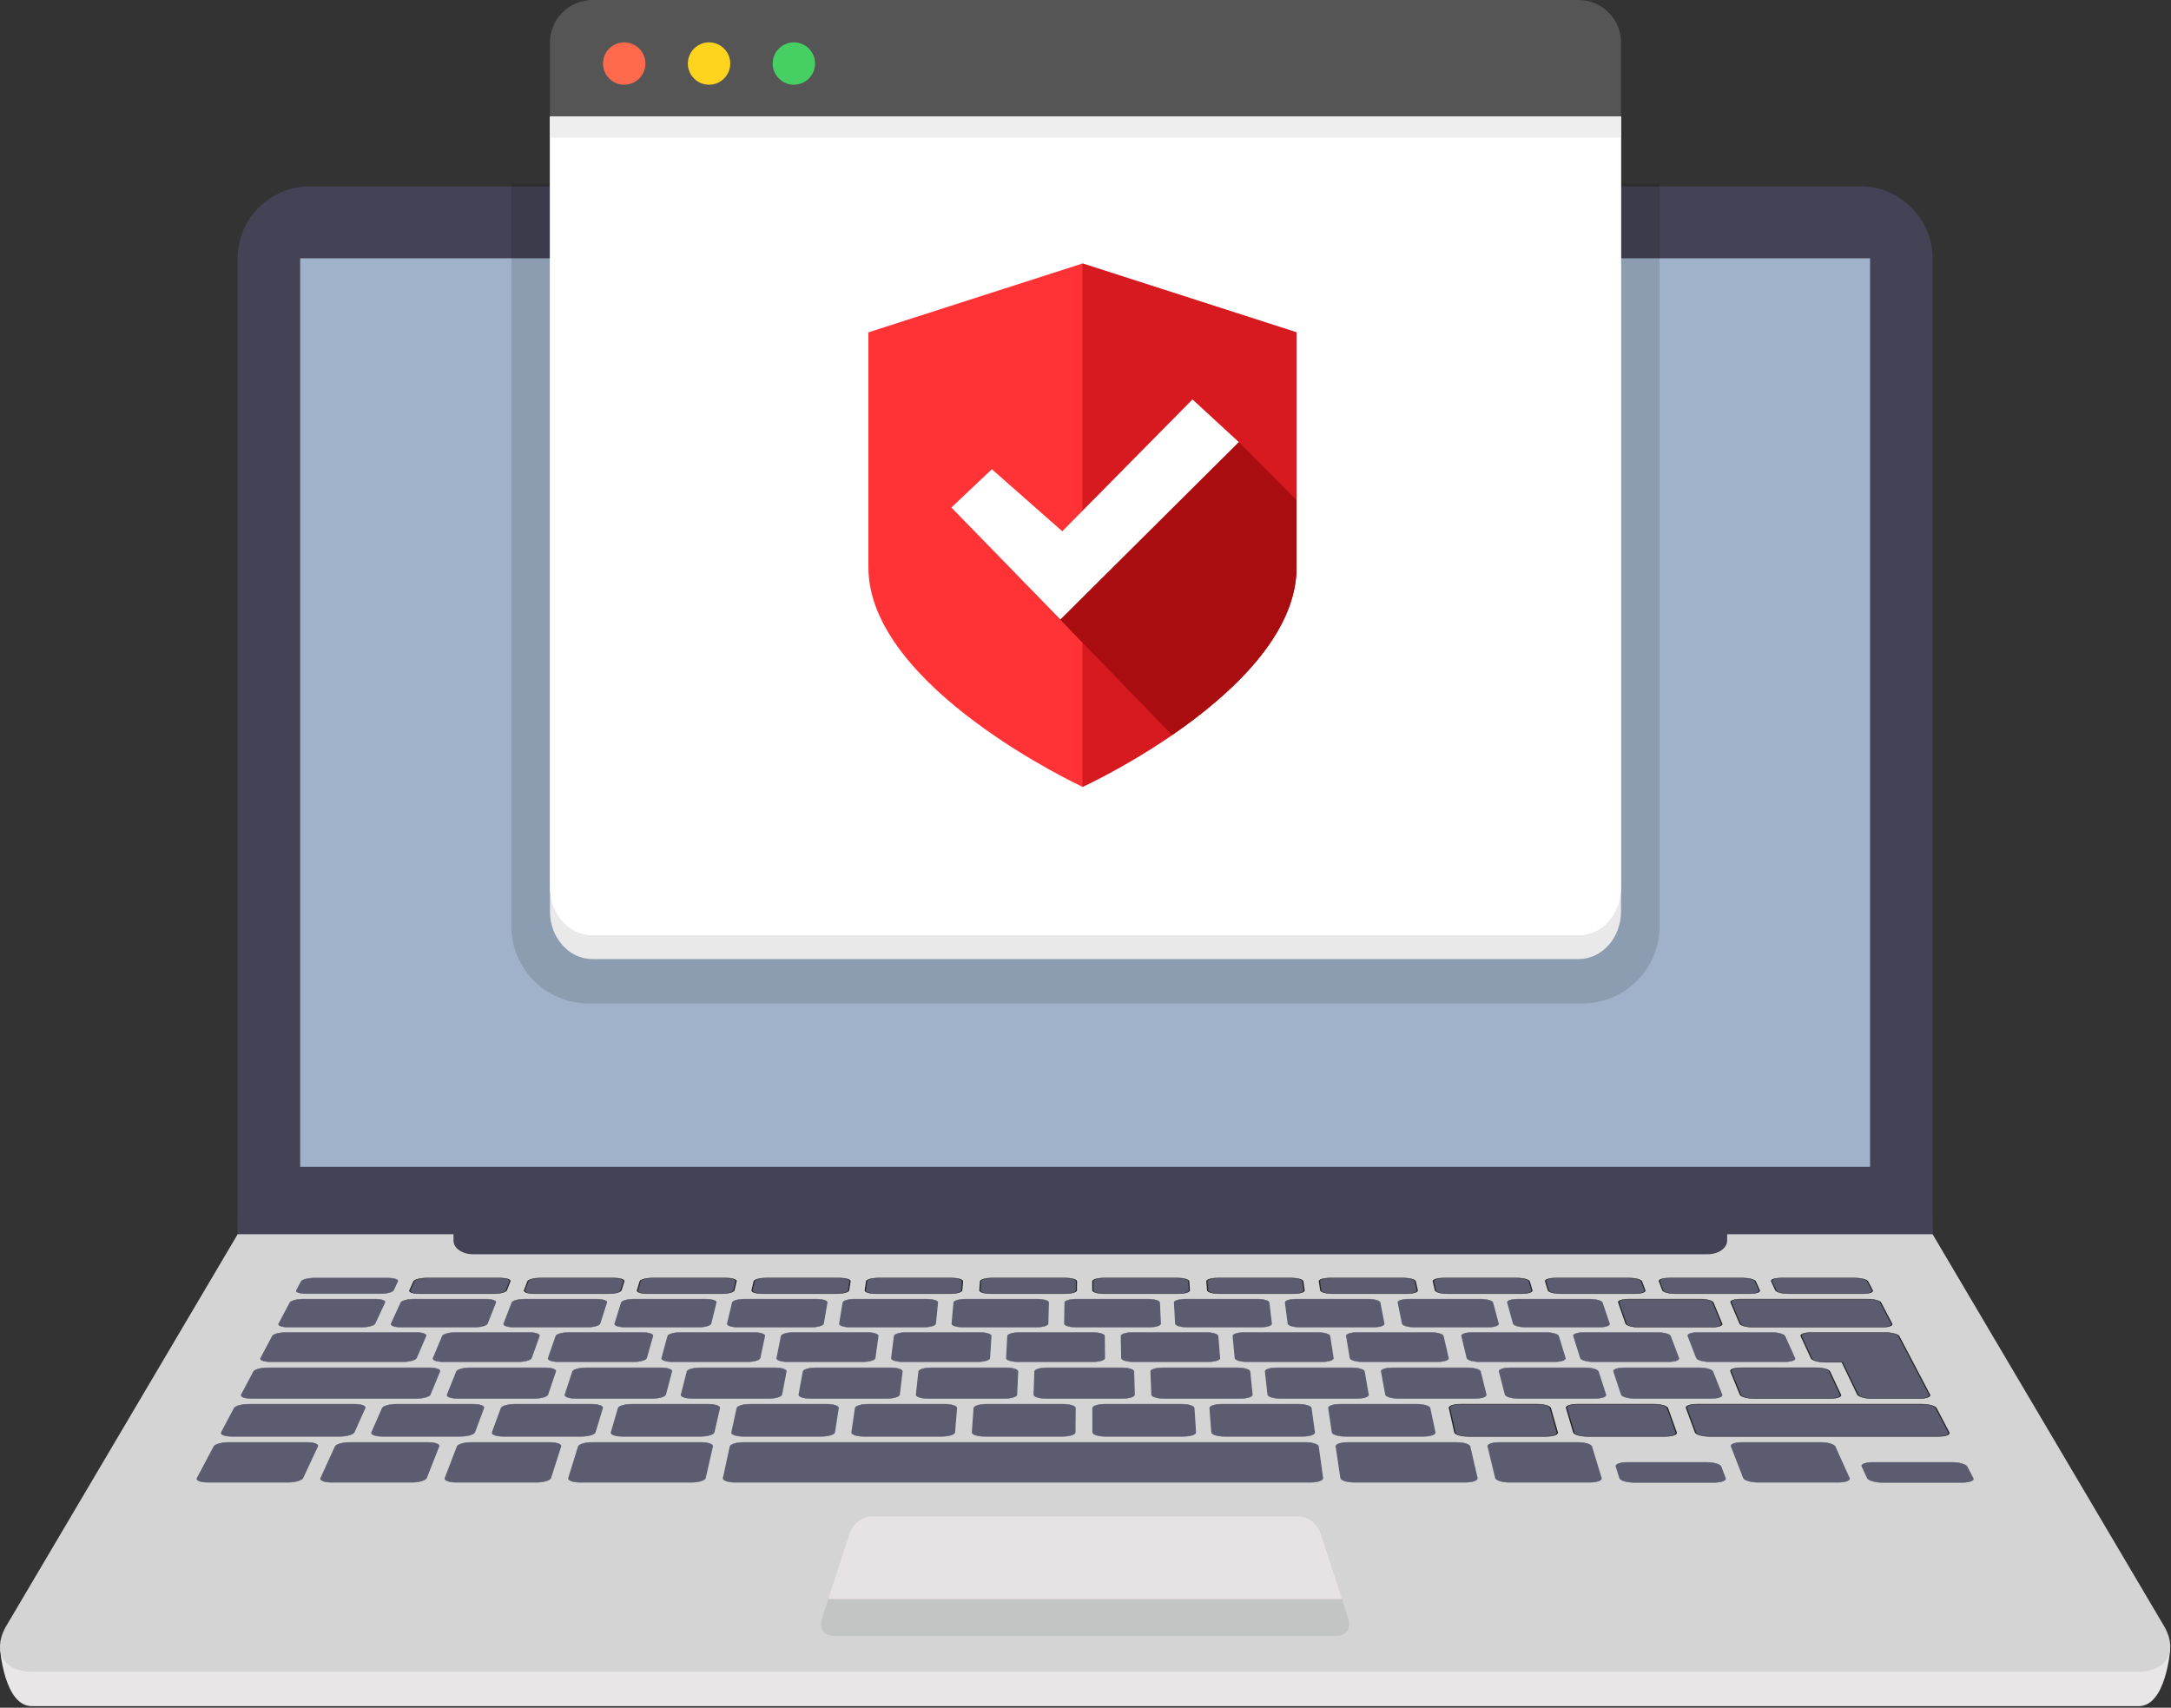 <?xml version="1.0" encoding="UTF-8"?>
<svg width="225px" height="177px" viewBox="0 0 225 177" version="1.1" xmlns="http://www.w3.org/2000/svg" xmlns:xlink="http://www.w3.org/1999/xlink">
    <rect x="0" y="0" width="225" height="177" fill="#333333" stroke="none"/>
    <!-- Generator: Sketch 49 (51002) - http://www.bohemiancoding.com/sketch -->
    <title>Group 37</title>
    <desc>Created with Sketch.</desc>
    <defs></defs>
    <g id="Page-1" stroke="none" stroke-width="1" fill="none" fill-rule="evenodd">
        <g id="2-copy-10" transform="translate(-135, -1681)">
            <g id="Group-37" transform="translate(135, 1681)">
                <g id="Group-168" transform="translate(0, 19)">
                    <path d="M32.081,113.445 C29.759,113.445 27.869,111.555 27.869,109.232 L27.869,7.773 C27.869,5.45 29.759,3.56 32.081,3.56 L192.841,3.56 C195.164,3.56 197.053,5.45 197.053,7.773 L197.053,109.232 C197.053,111.555 195.164,113.445 192.841,113.445 L32.081,113.445 Z" id="Fill-1" fill="#9FB2C9"></path>
                    <path d="M32.081,0.32 C27.983,0.32 24.63,3.674 24.63,7.773 L24.63,109.232 C24.63,113.331 27.983,113.445 32.081,113.445 L192.841,113.445 C196.94,113.445 200.293,113.331 200.293,109.232 L200.293,7.773 C200.293,3.674 196.94,0.32 192.841,0.32 L32.081,0.32 Z M31.109,101.941 L193.813,101.941 L193.813,7.773 L31.109,7.773 L31.109,101.941 Z" id="Fill-3" fill="#434355"></path>
                    <polygon id="Fill-5" fill="#434355" points="24.63 110.271 200.293 110.271 200.293 106.869 24.63 106.869"></polygon>
                    <path d="M221.916,149.089 L3.025,149.089 L0.009,151.924 C0.009,151.924 0.44,157.838 3.291,157.838 L221.65,157.838 C224.501,157.838 224.913,151.951 224.913,151.951 L221.916,149.089 Z" id="Fill-7" fill="#E8E6E7"></path>
                    <path d="M200.293,108.927 L24.63,108.927 L0.546,149.703 C-0.8,152.217 0.431,154.274 3.282,154.274 L221.64,154.274 C224.491,154.274 225.723,152.217 224.377,149.703 L200.293,108.927 Z" id="Fill-8" fill="#D5D4D5"></path>
                    <path d="M31.718,115.087 C31.084,115.087 30.651,114.931 30.752,114.741 L31.249,113.803 C31.348,113.615 31.939,113.462 32.566,113.462 L40.211,113.462 C40.838,113.462 41.277,113.615 41.189,113.803 L40.753,114.741 C40.664,114.931 40.077,115.087 39.443,115.087 L31.718,115.087 Z" id="Fill-9" fill="#5C5C71"></path>
                    <path d="M40.219,113.445 L32.575,113.445 C31.917,113.445 31.293,113.605 31.189,113.803 L30.691,114.741 C30.585,114.941 31.043,115.105 31.708,115.105 L39.434,115.105 C40.1,115.105 40.72,114.941 40.813,114.741 L41.249,113.803 C41.341,113.605 40.877,113.445 40.219,113.445 M40.202,113.48 C40.796,113.48 41.212,113.625 41.129,113.803 L40.692,114.741 C40.608,114.921 40.052,115.068 39.452,115.068 L31.727,115.068 C31.127,115.068 30.717,114.921 30.812,114.741 L31.309,113.803 C31.403,113.625 31.963,113.48 32.557,113.48 L40.202,113.48" id="Fill-10" fill="#5C5C71"></path>
                    <path d="M29.902,118.562 C29.254,118.562 28.813,118.4 28.919,118.201 L30.087,115.996 C30.189,115.803 30.789,115.646 31.425,115.646 L38.87,115.646 C39.506,115.646 39.95,115.803 39.86,115.996 L38.829,118.201 C38.736,118.4 38.134,118.562 37.486,118.562 L29.902,118.562 Z" id="Fill-11" fill="#5C5C71"></path>
                    <path d="M38.879,115.628 L31.435,115.628 C30.767,115.628 30.133,115.794 30.026,115.996 L28.857,118.201 C28.746,118.41 29.212,118.582 29.892,118.582 L37.477,118.582 C38.157,118.582 38.794,118.41 38.891,118.201 L39.92,115.996 C40.015,115.794 39.546,115.628 38.879,115.628 M38.861,115.665 C39.464,115.665 39.884,115.813 39.799,115.996 L38.768,118.201 C38.68,118.39 38.109,118.543 37.495,118.543 L29.912,118.543 C29.298,118.543 28.881,118.39 28.981,118.201 L30.148,115.996 C30.244,115.813 30.813,115.665 31.416,115.665 L38.861,115.665" id="Fill-12" fill="#5C5C71"></path>
                    <path d="M28.047,122.149 C27.385,122.149 26.936,121.979 27.046,121.771 L28.267,119.466 C28.373,119.265 28.989,119.101 29.639,119.101 L43.098,119.101 C43.748,119.101 44.206,119.265 44.119,119.466 L43.127,121.771 C43.038,121.979 42.426,122.149 41.763,122.149 L28.047,122.149 Z" id="Fill-13" fill="#5C5C71"></path>
                    <path d="M43.106,119.082 L29.649,119.082 C28.966,119.082 28.317,119.255 28.204,119.467 L26.983,121.771 C26.867,121.99 27.341,122.169 28.037,122.169 L41.755,122.169 C42.45,122.169 43.096,121.99 43.19,121.771 L44.181,119.467 C44.272,119.255 43.788,119.082 43.106,119.082 M43.089,119.12 C43.705,119.12 44.139,119.275 44.057,119.467 L43.064,121.771 C42.979,121.968 42.4,122.129 41.772,122.129 L28.058,122.129 C27.43,122.129 27.005,121.968 27.109,121.771 L28.329,119.467 C28.43,119.275 29.013,119.12 29.629,119.12 L43.089,119.12" id="Fill-14" fill="#5C5C71"></path>
                    <path d="M26.061,125.952 C25.383,125.952 24.926,125.774 25.042,125.556 L26.319,123.143 C26.431,122.932 27.063,122.761 27.728,122.761 L44.505,122.761 C45.169,122.761 45.64,122.932 45.553,123.143 L44.559,125.556 C44.469,125.774 43.844,125.952 43.167,125.952 L26.061,125.952 Z" id="Fill-15" fill="#5C5C71"></path>
                    <path d="M44.513,122.741 L27.738,122.741 C27.04,122.741 26.373,122.922 26.256,123.143 L24.977,125.556 C24.856,125.785 25.339,125.972 26.05,125.972 L43.158,125.972 C43.869,125.972 44.529,125.785 44.623,125.556 L45.616,123.143 C45.708,122.922 45.211,122.741 44.513,122.741 M44.496,122.781 C45.126,122.781 45.571,122.943 45.489,123.143 L44.494,125.556 C44.409,125.762 43.817,125.931 43.175,125.931 L26.072,125.931 C25.43,125.931 24.997,125.762 25.106,125.556 L26.383,123.143 C26.489,122.943 27.087,122.781 27.717,122.781 L44.496,122.781" id="Fill-16" fill="#5C5C71"></path>
                    <path d="M24.011,129.878 C23.317,129.878 22.851,129.692 22.972,129.464 L24.31,126.937 C24.427,126.716 25.076,126.537 25.756,126.537 L36.753,126.537 C37.433,126.537 37.906,126.716 37.807,126.937 L36.673,129.464 C36.57,129.692 35.922,129.878 35.228,129.878 L24.011,129.878 Z" id="Fill-17" fill="#5C5C71"></path>
                    <path d="M36.763,126.515 L25.767,126.515 C25.053,126.515 24.368,126.705 24.245,126.937 L22.906,129.464 C22.779,129.704 23.271,129.9 23.999,129.9 L35.218,129.9 C35.947,129.9 36.631,129.704 36.739,129.464 L37.872,126.937 C37.976,126.705 37.477,126.515 36.763,126.515 M36.743,126.558 C37.388,126.558 37.836,126.728 37.742,126.937 L36.607,129.464 C36.509,129.68 35.895,129.856 35.238,129.856 L24.022,129.856 C23.365,129.856 22.924,129.68 23.038,129.464 L24.375,126.937 C24.486,126.728 25.1,126.558 25.745,126.558 L36.743,126.558" id="Fill-18" fill="#5C5C71"></path>
                    <path d="M21.525,134.638 C20.812,134.638 20.336,134.441 20.464,134.199 L22.203,130.916 C22.325,130.685 22.992,130.496 23.688,130.496 L31.822,130.496 C32.518,130.496 32.997,130.685 32.889,130.916 L31.355,134.199 C31.242,134.441 30.57,134.638 29.857,134.638 L21.525,134.638 Z" id="Fill-19" fill="#5C5C71"></path>
                    <path d="M31.832,130.474 L23.699,130.474 C22.968,130.474 22.265,130.673 22.136,130.916 L20.396,134.199 C20.262,134.453 20.764,134.661 21.513,134.661 L29.846,134.661 C30.595,134.661 31.305,134.453 31.423,134.199 L32.955,130.916 C33.069,130.673 32.563,130.474 31.832,130.474 M31.812,130.519 C32.471,130.519 32.925,130.697 32.822,130.916 L31.287,134.199 C31.18,134.428 30.543,134.615 29.868,134.615 L21.538,134.615 C20.862,134.615 20.411,134.428 20.532,134.199 L22.269,130.916 C22.386,130.697 23.017,130.519 23.676,130.519 L31.812,130.519" id="Fill-20" fill="#5C5C71"></path>
                    <path d="M34.37,134.638 C33.656,134.638 33.166,134.441 33.276,134.199 L34.774,130.916 C34.879,130.685 35.532,130.496 36.228,130.496 L44.362,130.496 C45.059,130.496 45.551,130.685 45.46,130.916 L44.167,134.199 C44.072,134.441 43.414,134.638 42.701,134.638 L34.37,134.638 Z" id="Fill-21" fill="#5C5C71"></path>
                    <path d="M44.371,130.474 L36.238,130.474 C35.507,130.474 34.818,130.673 34.707,130.916 L33.208,134.199 C33.092,134.453 33.61,134.661 34.359,134.661 L42.692,134.661 C43.441,134.661 44.135,134.453 44.235,134.199 L45.527,130.916 C45.622,130.673 45.102,130.474 44.371,130.474 M44.353,130.519 C45.013,130.519 45.48,130.697 45.393,130.916 L44.099,134.199 C44.009,134.428 43.386,134.615 42.71,134.615 L34.38,134.615 C33.704,134.615 33.24,134.428 33.344,134.199 L34.84,130.916 C34.941,130.697 35.559,130.519 36.218,130.519 L44.353,130.519" id="Fill-22" fill="#5C5C71"></path>
                    <path d="M47.282,134.638 C46.569,134.638 46.064,134.441 46.156,134.199 L47.412,130.916 C47.5,130.685 48.139,130.496 48.835,130.496 L56.969,130.496 C57.666,130.496 58.172,130.685 58.098,130.916 L57.047,134.199 C56.97,134.441 56.327,134.638 55.613,134.638 L47.282,134.638 Z" id="Fill-23" fill="#5C5C71"></path>
                    <path d="M56.976,130.474 L48.843,130.474 C48.112,130.474 47.438,130.673 47.345,130.916 L46.088,134.199 C45.991,134.453 46.525,134.661 47.274,134.661 L55.606,134.661 C56.355,134.661 57.034,134.453 57.115,134.199 L58.164,130.916 C58.242,130.673 57.707,130.474 56.976,130.474 M56.962,130.519 C57.622,130.519 58.101,130.697 58.031,130.916 L56.979,134.199 C56.906,134.428 56.297,134.615 55.621,134.615 L47.291,134.615 C46.615,134.615 46.137,134.428 46.224,134.199 L47.478,130.916 C47.562,130.697 48.167,130.519 48.827,130.519 L56.962,130.519" id="Fill-24" fill="#5C5C71"></path>
                    <path d="M140.338,134.638 C139.625,134.638 139.015,134.441 138.979,134.199 L138.489,130.916 C138.454,130.685 138.993,130.496 139.689,130.496 L150.955,130.496 C151.652,130.496 152.262,130.685 152.315,130.916 L153.071,134.199 C153.126,134.441 152.591,134.638 151.878,134.638 L140.338,134.638 Z" id="Fill-25" fill="#5C5C71"></path>
                    <path d="M150.951,130.474 L139.686,130.474 C138.954,130.474 138.386,130.673 138.422,130.916 L138.912,134.199 C138.949,134.453 139.593,134.661 140.342,134.661 L151.883,134.661 C152.632,134.661 153.197,134.453 153.139,134.199 L152.382,130.916 C152.326,130.673 151.682,130.474 150.951,130.474 M150.96,130.519 C151.62,130.519 152.198,130.697 152.248,130.916 L153.003,134.199 C153.055,134.428 152.548,134.615 151.873,134.615 L140.335,134.615 C139.659,134.615 139.082,134.428 139.047,134.199 L138.555,130.916 C138.523,130.697 139.033,130.519 139.692,130.519 L150.96,130.519" id="Fill-26" fill="#5C5C71"></path>
                    <path d="M156.422,134.638 C155.709,134.638 155.081,134.441 155.023,134.199 L154.231,130.916 C154.175,130.685 154.696,130.496 155.392,130.496 L163.54,130.496 C164.236,130.496 164.86,130.685 164.931,130.916 L165.928,134.199 C166.001,134.441 165.481,134.638 164.768,134.638 L156.422,134.638 Z" id="Fill-27" fill="#5C5C71"></path>
                    <path d="M163.534,130.474 L155.387,130.474 C154.656,130.474 154.105,130.673 154.164,130.916 L154.955,134.199 C155.016,134.453 155.679,134.661 156.428,134.661 L164.774,134.661 C165.523,134.661 166.073,134.453 165.996,134.199 L164.997,130.916 C164.923,130.673 164.265,130.474 163.534,130.474 M163.547,130.519 C164.206,130.519 164.797,130.697 164.864,130.916 L165.86,134.199 C165.929,134.428 165.436,134.615 164.761,134.615 L156.416,134.615 C155.741,134.615 155.146,134.428 155.091,134.199 L154.297,130.916 C154.244,130.697 154.738,130.519 155.398,130.519 L163.547,130.519" id="Fill-28" fill="#5C5C71"></path>
                    <path d="M182.19,134.638 C181.477,134.638 180.82,134.441 180.726,134.199 L179.451,130.916 C179.361,130.685 179.854,130.496 180.551,130.496 L188.698,130.496 C189.395,130.496 190.046,130.685 190.151,130.916 L191.632,134.199 C191.74,134.441 191.249,134.638 190.536,134.638 L182.19,134.638 Z" id="Fill-29" fill="#5C5C71"></path>
                    <path d="M188.689,130.474 L180.542,130.474 C179.811,130.474 179.29,130.673 179.384,130.916 L180.659,134.199 C180.757,134.453 181.45,134.661 182.199,134.661 L190.546,134.661 C191.295,134.661 191.814,134.453 191.699,134.199 L190.217,130.916 C190.107,130.673 189.42,130.474 188.689,130.474 M188.708,130.519 C189.368,130.519 189.985,130.697 190.084,130.916 L191.564,134.199 C191.667,134.428 191.201,134.615 190.525,134.615 L182.181,134.615 C181.505,134.615 180.883,134.428 180.795,134.199 L179.517,130.916 C179.432,130.697 179.899,130.519 180.559,130.519 L188.708,130.519" id="Fill-30" fill="#5C5C71"></path>
                    <path d="M169.327,134.651 C168.614,134.651 167.972,134.454 167.896,134.212 L167.512,132.995 C167.437,132.757 167.95,132.565 168.655,132.565 L176.887,132.565 C177.592,132.565 178.238,132.757 178.328,132.995 L178.787,134.212 C178.879,134.454 178.373,134.651 177.659,134.651 L169.327,134.651 Z" id="Fill-31" fill="#5C5C71"></path>
                    <path d="M176.879,132.542 L168.648,132.542 C167.908,132.542 167.366,132.746 167.445,132.995 L167.828,134.213 C167.908,134.466 168.586,134.674 169.335,134.674 L177.668,134.674 C178.417,134.674 178.951,134.466 178.855,134.213 L178.395,132.995 C178.301,132.746 177.619,132.542 176.879,132.542 M176.896,132.587 C177.564,132.587 178.176,132.77 178.26,132.995 L178.72,134.213 C178.806,134.441 178.326,134.627 177.651,134.627 L169.32,134.627 C168.644,134.627 168.036,134.441 167.964,134.213 L167.58,132.995 C167.509,132.77 167.994,132.587 168.662,132.587 L176.896,132.587" id="Fill-32" fill="#5C5C71"></path>
                    <path d="M195.063,134.651 C194.35,134.651 193.679,134.454 193.567,134.212 L193.005,132.995 C192.895,132.757 193.379,132.565 194.084,132.565 L202.317,132.565 C203.022,132.565 203.696,132.757 203.82,132.995 L204.459,134.212 C204.585,134.454 204.108,134.651 203.395,134.651 L195.063,134.651 Z" id="Fill-33" fill="#5C5C71"></path>
                    <path d="M202.305,132.542 L194.074,132.542 C193.334,132.542 192.822,132.746 192.937,132.995 L193.499,134.213 C193.616,134.466 194.325,134.674 195.074,134.674 L203.407,134.674 C204.156,134.674 204.66,134.466 204.527,134.213 L203.888,132.995 C203.757,132.746 203.045,132.542 202.305,132.542 M202.328,132.587 C202.996,132.587 203.635,132.77 203.753,132.995 L204.391,134.213 C204.511,134.441 204.059,134.627 203.383,134.627 L195.053,134.627 C194.377,134.627 193.741,134.441 193.635,134.213 L193.072,132.995 C192.968,132.77 193.427,132.587 194.095,132.587 L202.328,132.587" id="Fill-34" fill="#5C5C71"></path>
                    <path d="M60.115,134.638 C59.402,134.638 58.882,134.441 58.957,134.199 L59.972,130.916 C60.043,130.685 60.668,130.496 61.364,130.496 L72.656,130.496 C73.352,130.496 73.876,130.685 73.823,130.916 L73.074,134.199 C73.019,134.441 72.393,134.638 71.68,134.638 L60.115,134.638 Z" id="Fill-35" fill="#5C5C71"></path>
                    <path d="M72.661,130.474 L61.371,130.474 C60.64,130.474 59.98,130.673 59.905,130.916 L58.889,134.199 C58.811,134.453 59.359,134.661 60.108,134.661 L71.675,134.661 C72.424,134.661 73.084,134.453 73.142,134.199 L73.889,130.916 C73.945,130.673 73.392,130.474 72.661,130.474 M72.651,130.519 C73.31,130.519 73.806,130.697 73.756,130.916 L73.006,134.199 C72.953,134.428 72.361,134.615 71.686,134.615 L60.122,134.615 C59.446,134.615 58.954,134.428 59.025,134.199 L60.038,130.916 C60.106,130.697 60.698,130.519 61.358,130.519 L72.651,130.519" id="Fill-36" fill="#5C5C71"></path>
                    <path d="M76.182,134.638 C75.469,134.638 74.931,134.441 74.984,134.199 L75.697,130.916 C75.747,130.685 76.355,130.496 77.051,130.496 L135.286,130.496 C135.982,130.496 136.575,130.685 136.606,130.916 L137.061,134.199 C137.094,134.441 136.541,134.638 135.828,134.638 L76.182,134.638 Z" id="Fill-37" fill="#5C5C71"></path>
                    <path d="M135.283,130.474 L77.056,130.474 C76.324,130.474 75.683,130.673 75.63,130.916 L74.916,134.199 C74.86,134.453 75.428,134.661 76.177,134.661 L135.831,134.661 C136.58,134.661 137.164,134.453 137.129,134.199 L136.673,130.916 C136.639,130.673 136.014,130.474 135.283,130.474 M135.288,130.519 C135.948,130.519 136.51,130.697 136.54,130.916 L136.993,134.199 C137.025,134.428 136.501,134.615 135.825,134.615 L76.187,134.615 C75.511,134.615 75.002,134.428 75.051,134.199 L75.764,130.916 C75.811,130.697 76.387,130.519 77.046,130.519 L135.288,130.519" id="Fill-38" fill="#5C5C71"></path>
                    <path d="M41.582,118.562 C40.934,118.562 40.481,118.4 40.572,118.201 L41.578,115.996 C41.666,115.803 42.255,115.646 42.891,115.646 L50.335,115.646 C50.971,115.646 51.427,115.803 51.351,115.996 L50.483,118.201 C50.404,118.4 49.813,118.562 49.166,118.562 L41.582,118.562 Z" id="Fill-39" fill="#5C5C71"></path>
                    <path d="M50.343,115.628 L42.899,115.628 C42.231,115.628 41.61,115.794 41.517,115.996 L40.51,118.201 C40.415,118.41 40.893,118.582 41.573,118.582 L49.158,118.582 C49.838,118.582 50.462,118.41 50.544,118.201 L51.412,115.996 C51.491,115.794 51.01,115.628 50.343,115.628 M50.328,115.665 C50.93,115.665 51.362,115.813 51.29,115.996 L50.421,118.201 C50.347,118.39 49.787,118.543 49.173,118.543 L41.59,118.543 C40.977,118.543 40.548,118.39 40.634,118.201 L41.639,115.996 C41.722,115.813 42.28,115.665 42.882,115.665 L50.328,115.665" id="Fill-40" fill="#5C5C71"></path>
                    <path d="M53.275,118.562 C52.627,118.562 52.162,118.4 52.238,118.201 L53.082,115.996 C53.156,115.803 53.733,115.646 54.369,115.646 L61.813,115.646 C62.449,115.646 62.916,115.803 62.855,115.996 L62.149,118.201 C62.085,118.4 61.506,118.562 60.858,118.562 L53.275,118.562 Z" id="Fill-41" fill="#5C5C71"></path>
                    <path d="M61.819,115.628 L54.376,115.628 C53.708,115.628 53.099,115.794 53.021,115.996 L52.176,118.201 C52.096,118.41 52.587,118.582 53.267,118.582 L60.852,118.582 C61.532,118.582 62.144,118.41 62.211,118.201 L62.915,115.996 C62.98,115.794 62.487,115.628 61.819,115.628 M61.807,115.665 C62.41,115.665 62.852,115.813 62.794,115.996 L62.087,118.201 C62.027,118.39 61.478,118.543 60.865,118.543 L53.282,118.543 C52.668,118.543 52.228,118.39 52.3,118.201 L53.143,115.996 C53.213,115.813 53.759,115.665 54.362,115.665 L61.807,115.665" id="Fill-42" fill="#5C5C71"></path>
                    <path d="M64.805,118.562 C64.157,118.562 63.681,118.4 63.742,118.201 L64.426,115.996 C64.486,115.803 65.052,115.646 65.688,115.646 L73.132,115.646 C73.768,115.646 74.247,115.803 74.199,115.996 L73.653,118.201 C73.604,118.4 73.037,118.562 72.389,118.562 L64.805,118.562 Z" id="Fill-43" fill="#5C5C71"></path>
                    <path d="M73.137,115.628 L65.693,115.628 C65.026,115.628 64.428,115.794 64.365,115.996 L63.681,118.201 C63.616,118.41 64.119,118.582 64.799,118.582 L72.384,118.582 C73.064,118.582 73.663,118.41 73.715,118.201 L74.26,115.996 C74.31,115.794 73.805,115.628 73.137,115.628 M73.128,115.665 C73.73,115.665 74.183,115.813 74.138,115.996 L73.591,118.201 C73.545,118.39 73.007,118.543 72.394,118.543 L64.811,118.543 C64.197,118.543 63.746,118.39 63.804,118.201 L64.487,115.996 C64.544,115.813 65.08,115.665 65.682,115.665 L73.128,115.665" id="Fill-44" fill="#5C5C71"></path>
                    <path d="M76.495,118.562 C75.847,118.562 75.359,118.4 75.406,118.201 L75.927,115.996 C75.973,115.803 76.527,115.646 77.163,115.646 L84.608,115.646 C85.244,115.646 85.734,115.803 85.7,115.996 L85.317,118.201 C85.282,118.4 84.727,118.562 84.079,118.562 L76.495,118.562 Z" id="Fill-45" fill="#5C5C71"></path>
                    <path d="M84.611,115.628 L77.167,115.628 C76.5,115.628 75.914,115.794 75.867,115.996 L75.344,118.201 C75.295,118.41 75.81,118.582 76.491,118.582 L84.076,118.582 C84.756,118.582 85.342,118.41 85.378,118.201 L85.761,115.996 C85.796,115.794 85.279,115.628 84.611,115.628 M84.605,115.665 C85.207,115.665 85.671,115.813 85.639,115.996 L85.255,118.201 C85.222,118.39 84.696,118.543 84.082,118.543 L76.499,118.543 C75.886,118.543 75.423,118.39 75.468,118.201 L75.988,115.996 C76.031,115.813 76.557,115.665 77.159,115.665 L84.605,115.665" id="Fill-46" fill="#5C5C71"></path>
                    <path d="M88.141,118.562 C87.494,118.562 86.993,118.4 87.026,118.201 L87.386,115.996 C87.417,115.803 87.96,115.646 88.596,115.646 L96.041,115.646 C96.676,115.646 97.178,115.803 97.158,115.996 L96.936,118.201 C96.916,118.4 96.373,118.562 95.725,118.562 L88.141,118.562 Z" id="Fill-47" fill="#5C5C71"></path>
                    <path d="M96.043,115.628 L88.599,115.628 C87.931,115.628 87.358,115.794 87.325,115.996 L86.964,118.201 C86.93,118.41 87.458,118.582 88.138,118.582 L95.723,118.582 C96.403,118.582 96.977,118.41 96.998,118.201 L97.219,115.996 C97.24,115.794 96.71,115.628 96.043,115.628 M96.039,115.665 C96.641,115.665 97.116,115.813 97.098,115.996 L96.875,118.201 C96.856,118.39 96.341,118.543 95.727,118.543 L88.144,118.543 C87.531,118.543 87.057,118.39 87.087,118.201 L87.446,115.996 C87.476,115.813 87.991,115.665 88.593,115.665 L96.039,115.665" id="Fill-48" fill="#5C5C71"></path>
                    <path d="M99.821,118.562 C99.173,118.562 98.661,118.4 98.679,118.201 L98.877,115.996 C98.894,115.803 99.426,115.646 100.061,115.646 L107.506,115.646 C108.142,115.646 108.655,115.803 108.65,115.996 L108.59,118.201 C108.584,118.4 108.053,118.562 107.405,118.562 L99.821,118.562 Z" id="Fill-49" fill="#5C5C71"></path>
                    <path d="M107.507,115.628 L100.063,115.628 C99.395,115.628 98.834,115.794 98.816,115.996 L98.617,118.201 C98.598,118.41 99.14,118.582 99.82,118.582 L107.404,118.582 C108.085,118.582 108.646,118.41 108.651,118.201 L108.71,115.996 C108.716,115.794 108.174,115.628 107.507,115.628 M107.505,115.665 C108.108,115.665 108.594,115.813 108.589,115.996 L108.528,118.201 C108.523,118.39 108.019,118.543 107.406,118.543 L99.823,118.543 C99.209,118.543 98.724,118.39 98.741,118.201 L98.938,115.996 C98.954,115.813 99.457,115.665 100.06,115.665 L107.505,115.665" id="Fill-50" fill="#5C5C71"></path>
                    <path d="M111.514,118.562 C110.866,118.562 110.342,118.4 110.345,118.201 L110.381,115.996 C110.384,115.803 110.904,115.646 111.539,115.646 L118.984,115.646 C119.62,115.646 120.144,115.803 120.154,115.996 L120.256,118.201 C120.265,118.4 119.746,118.562 119.098,118.562 L111.514,118.562 Z" id="Fill-51" fill="#5C5C71"></path>
                    <path d="M118.983,115.628 L111.54,115.628 C110.872,115.628 110.323,115.794 110.32,115.996 L110.283,118.201 C110.28,118.41 110.834,118.582 111.514,118.582 L119.099,118.582 C119.779,118.582 120.327,118.41 120.317,118.201 L120.214,115.996 C120.205,115.794 119.651,115.628 118.983,115.628 M118.985,115.665 C119.587,115.665 120.084,115.813 120.093,115.996 L120.194,118.201 C120.203,118.39 119.711,118.543 119.097,118.543 L111.514,118.543 C110.901,118.543 110.404,118.39 110.407,118.201 L110.442,115.996 C110.444,115.813 110.937,115.665 111.539,115.665 L118.985,115.665" id="Fill-52" fill="#5C5C71"></path>
                    <path d="M123.044,118.562 C122.397,118.562 121.86,118.4 121.849,118.201 L121.725,115.996 C121.714,115.803 122.222,115.646 122.858,115.646 L130.303,115.646 C130.939,115.646 131.475,115.803 131.498,115.996 L131.76,118.201 C131.784,118.4 131.276,118.562 130.628,118.562 L123.044,118.562 Z" id="Fill-53" fill="#5C5C71"></path>
                    <path d="M130.301,115.628 L122.857,115.628 C122.19,115.628 121.653,115.794 121.664,115.996 L121.788,118.201 C121.799,118.41 122.365,118.582 123.046,118.582 L130.63,118.582 C131.311,118.582 131.847,118.41 131.822,118.201 L131.559,115.996 C131.534,115.794 130.968,115.628 130.301,115.628 M130.305,115.665 C130.907,115.665 131.415,115.813 131.437,115.996 L131.698,118.201 C131.721,118.39 131.24,118.543 130.626,118.543 L123.043,118.543 C122.43,118.543 121.922,118.39 121.911,118.201 L121.786,115.996 C121.775,115.813 122.257,115.665 122.859,115.665 L130.305,115.665" id="Fill-54" fill="#5C5C71"></path>
                    <path d="M134.734,118.562 C134.087,118.562 133.539,118.4 133.513,118.201 L133.226,115.996 C133.201,115.803 133.698,115.646 134.334,115.646 L141.778,115.646 C142.414,115.646 142.962,115.803 142.999,115.996 L143.423,118.201 C143.462,118.4 142.966,118.562 142.318,118.562 L134.734,118.562 Z" id="Fill-55" fill="#5C5C71"></path>
                    <path d="M141.775,115.628 L134.331,115.628 C133.664,115.628 133.139,115.794 133.165,115.996 L133.451,118.201 C133.478,118.41 134.057,118.582 134.737,118.582 L142.322,118.582 C143.002,118.582 143.526,118.41 143.485,118.201 L143.06,115.996 C143.021,115.794 142.443,115.628 141.775,115.628 M141.782,115.665 C142.385,115.665 142.903,115.813 142.938,115.996 L143.362,118.201 C143.398,118.39 142.928,118.543 142.315,118.543 L134.732,118.543 C134.118,118.543 133.599,118.39 133.574,118.201 L133.287,115.996 C133.263,115.813 133.734,115.665 134.336,115.665 L141.782,115.665" id="Fill-56" fill="#5C5C71"></path>
                    <path d="M146.61,118.562 C145.962,118.562 145.402,118.4 145.362,118.201 L144.91,115.996 C144.871,115.803 145.356,115.646 145.992,115.646 L153.436,115.646 C154.072,115.646 154.631,115.803 154.683,115.996 L155.272,118.201 C155.325,118.4 154.842,118.562 154.194,118.562 L146.61,118.562 Z" id="Fill-57" fill="#5C5C71"></path>
                    <path d="M153.431,115.628 L145.988,115.628 C145.32,115.628 144.808,115.794 144.849,115.996 L145.3,118.201 C145.342,118.41 145.934,118.582 146.614,118.582 L154.199,118.582 C154.879,118.582 155.39,118.41 155.334,118.201 L154.744,115.996 C154.69,115.794 154.099,115.628 153.431,115.628 M153.441,115.665 C154.043,115.665 154.573,115.813 154.622,115.996 L155.21,118.201 C155.261,118.39 154.803,118.543 154.189,118.543 L146.606,118.543 C145.992,118.543 145.462,118.39 145.423,118.201 L144.971,115.996 C144.933,115.813 145.393,115.665 145.995,115.665 L153.441,115.665" id="Fill-58" fill="#5C5C71"></path>
                    <path d="M158.14,118.562 C157.493,118.562 156.921,118.4 156.866,118.201 L156.254,115.996 C156.201,115.803 156.674,115.646 157.31,115.646 L164.755,115.646 C165.391,115.646 165.961,115.803 166.027,115.996 L166.776,118.201 C166.844,118.4 166.372,118.562 165.724,118.562 L158.14,118.562 Z" id="Fill-59" fill="#5C5C71"></path>
                    <path d="M164.749,115.628 L157.305,115.628 C156.638,115.628 156.137,115.794 156.194,115.996 L156.804,118.201 C156.862,118.41 157.466,118.582 158.146,118.582 L165.731,118.582 C166.411,118.582 166.909,118.41 166.838,118.201 L166.088,115.996 C166.019,115.794 165.417,115.628 164.749,115.628 M164.761,115.665 C165.364,115.665 165.904,115.813 165.966,115.996 L166.715,118.201 C166.779,118.39 166.332,118.543 165.718,118.543 L158.135,118.543 C157.521,118.543 156.98,118.39 156.927,118.201 L156.315,115.996 C156.264,115.813 156.713,115.665 157.316,115.665 L164.761,115.665" id="Fill-60" fill="#5C5C71"></path>
                    <path d="M45.958,122.149 C45.296,122.149 44.828,121.979 44.916,121.771 L45.882,119.466 C45.967,119.265 46.564,119.101 47.214,119.101 L54.824,119.101 C55.473,119.101 55.944,119.265 55.872,119.466 L55.049,121.771 C54.975,121.979 54.376,122.149 53.713,122.149 L45.958,122.149 Z" id="Fill-61" fill="#5C5C71"></path>
                    <path d="M54.831,119.082 L47.222,119.082 C46.54,119.082 45.909,119.255 45.82,119.467 L44.852,121.771 C44.761,121.99 45.255,122.169 45.95,122.169 L53.706,122.169 C54.402,122.169 55.035,121.99 55.112,121.771 L55.934,119.467 C56.009,119.255 55.513,119.082 54.831,119.082 M54.817,119.12 C55.432,119.12 55.878,119.275 55.81,119.467 L54.986,121.771 C54.916,121.968 54.348,122.129 53.721,122.129 L45.966,122.129 C45.339,122.129 44.896,121.968 44.979,121.771 L45.944,119.467 C46.024,119.275 46.59,119.12 47.206,119.12 L54.817,119.12" id="Fill-62" fill="#5C5C71"></path>
                    <path d="M57.915,122.149 C57.253,122.149 56.772,121.979 56.844,121.771 L57.641,119.466 C57.711,119.265 58.296,119.101 58.946,119.101 L66.556,119.101 C67.206,119.101 67.688,119.265 67.631,119.466 L66.978,121.771 C66.919,121.979 66.332,122.149 65.67,122.149 L57.915,122.149 Z" id="Fill-63" fill="#5C5C71"></path>
                    <path d="M66.561,119.082 L58.953,119.082 C58.27,119.082 57.652,119.255 57.579,119.467 L56.781,121.771 C56.706,121.99 57.213,122.169 57.908,122.169 L65.664,122.169 C66.36,122.169 66.98,121.99 67.041,121.771 L67.693,119.467 C67.753,119.255 67.244,119.082 66.561,119.082 M66.55,119.12 C67.166,119.12 67.623,119.275 67.569,119.467 L66.915,121.771 C66.859,121.968 66.303,122.129 65.676,122.129 L57.922,122.129 C57.294,122.129 56.839,121.968 56.907,121.771 L57.703,119.467 C57.769,119.275 58.324,119.12 58.94,119.12 L66.55,119.12" id="Fill-64" fill="#5C5C71"></path>
                    <path d="M69.706,122.149 C69.043,122.149 68.551,121.979 68.608,121.771 L69.237,119.466 C69.293,119.265 69.866,119.101 70.516,119.101 L78.126,119.101 C78.775,119.101 79.27,119.265 79.227,119.466 L78.741,121.771 C78.698,121.979 78.123,122.149 77.461,122.149 L69.706,122.149 Z" id="Fill-65" fill="#5C5C71"></path>
                    <path d="M78.13,119.082 L70.521,119.082 C69.839,119.082 69.233,119.255 69.175,119.467 L68.545,121.771 C68.485,121.99 69.005,122.169 69.7,122.169 L77.456,122.169 C78.152,122.169 78.759,121.99 78.805,121.771 L79.289,119.467 C79.334,119.255 78.812,119.082 78.13,119.082 M78.121,119.12 C78.737,119.12 79.205,119.275 79.165,119.467 L78.678,121.771 C78.637,121.968 78.092,122.129 77.465,122.129 L69.711,122.129 C69.083,122.129 68.617,121.968 68.671,121.771 L69.299,119.467 C69.352,119.275 69.895,119.12 70.511,119.12 L78.121,119.12" id="Fill-66" fill="#5C5C71"></path>
                    <path d="M81.66,122.149 C80.997,122.149 80.492,121.979 80.534,121.771 L80.994,119.466 C81.034,119.265 81.596,119.101 82.246,119.101 L89.855,119.101 C90.505,119.101 91.011,119.265 90.984,119.466 L90.668,121.771 C90.639,121.979 90.077,122.149 89.415,122.149 L81.66,122.149 Z" id="Fill-67" fill="#5C5C71"></path>
                    <path d="M89.858,119.082 L82.249,119.082 C81.567,119.082 80.974,119.255 80.932,119.467 L80.471,121.771 C80.427,121.99 80.96,122.169 81.656,122.169 L89.412,122.169 C90.107,122.169 90.701,121.99 90.731,121.771 L91.046,119.467 C91.075,119.255 90.54,119.082 89.858,119.082 M89.852,119.12 C90.468,119.12 90.948,119.275 90.922,119.467 L90.605,121.771 C90.577,121.968 90.045,122.129 89.418,122.129 L81.663,122.129 C81.036,122.129 80.557,121.968 80.597,121.771 L81.056,119.467 C81.094,119.275 81.626,119.12 82.242,119.12 L89.852,119.12" id="Fill-68" fill="#5C5C71"></path>
                    <path d="M93.569,122.149 C92.906,122.149 92.389,121.979 92.415,121.771 L92.707,119.466 C92.732,119.265 93.282,119.101 93.931,119.101 L101.541,119.101 C102.191,119.101 102.709,119.265 102.696,119.466 L102.549,121.771 C102.536,121.979 101.986,122.149 101.324,122.149 L93.569,122.149 Z" id="Fill-69" fill="#5C5C71"></path>
                    <path d="M101.542,119.082 L93.934,119.082 C93.251,119.082 92.671,119.255 92.644,119.467 L92.352,121.771 C92.324,121.99 92.871,122.169 93.566,122.169 L101.322,122.169 C102.018,122.169 102.598,121.99 102.612,121.771 L102.758,119.467 C102.772,119.255 102.225,119.082 101.542,119.082 M101.54,119.12 C102.155,119.12 102.646,119.275 102.634,119.467 L102.486,121.771 C102.473,121.968 101.953,122.129 101.325,122.129 L93.571,122.129 C92.944,122.129 92.454,121.968 92.478,121.771 L92.769,119.467 C92.793,119.275 93.313,119.12 93.929,119.12 L101.54,119.12" id="Fill-70" fill="#5C5C71"></path>
                    <path d="M105.512,122.149 C104.85,122.149 104.32,121.979 104.331,121.771 L104.453,119.466 C104.463,119.265 105.001,119.101 105.651,119.101 L113.26,119.101 C113.91,119.101 114.441,119.265 114.443,119.466 L114.465,121.771 C114.467,121.979 113.93,122.149 113.267,122.149 L105.512,122.149 Z" id="Fill-71" fill="#5C5C71"></path>
                    <path d="M113.26,119.082 L105.652,119.082 C104.969,119.082 104.402,119.255 104.391,119.467 L104.268,121.771 C104.256,121.99 104.816,122.169 105.511,122.169 L113.267,122.169 C113.963,122.169 114.53,121.99 114.528,121.771 L114.505,119.467 C114.503,119.255 113.943,119.082 113.26,119.082 M113.26,119.12 C113.876,119.12 114.379,119.275 114.38,119.467 L114.402,121.771 C114.404,121.968 113.895,122.129 113.267,122.129 L105.513,122.129 C104.886,122.129 104.384,121.968 104.394,121.771 L104.515,119.467 C104.525,119.275 105.034,119.12 105.65,119.12 L113.26,119.12" id="Fill-72" fill="#5C5C71"></path>
                    <path d="M117.469,122.149 C116.806,122.149 116.264,121.979 116.26,121.771 L116.212,119.466 C116.208,119.265 116.733,119.101 117.383,119.101 L124.993,119.101 C125.643,119.101 126.185,119.265 126.202,119.466 L126.394,121.771 C126.411,121.979 125.886,122.149 125.224,122.149 L117.469,122.149 Z" id="Fill-73" fill="#5C5C71"></path>
                    <path d="M124.991,119.082 L117.382,119.082 C116.7,119.082 116.146,119.255 116.15,119.467 L116.197,121.771 C116.201,121.99 116.774,122.169 117.469,122.169 L125.225,122.169 C125.921,122.169 126.475,121.99 126.457,121.771 L126.264,119.467 C126.246,119.255 125.674,119.082 124.991,119.082 M124.994,119.12 C125.61,119.12 126.124,119.275 126.14,119.467 L126.331,121.771 C126.347,121.968 125.85,122.129 125.222,122.129 L117.468,122.129 C116.841,122.129 116.327,121.968 116.323,121.771 L116.274,119.467 C116.27,119.275 116.768,119.12 117.384,119.12 L124.994,119.12" id="Fill-74" fill="#5C5C71"></path>
                    <path d="M129.259,122.149 C128.597,122.149 128.042,121.979 128.023,121.771 L127.808,119.466 C127.789,119.265 128.303,119.101 128.953,119.101 L136.562,119.101 C137.212,119.101 137.767,119.265 137.798,119.466 L138.157,121.771 C138.189,121.979 137.677,122.149 137.015,122.149 L129.259,122.149 Z" id="Fill-75" fill="#5C5C71"></path>
                    <path d="M136.559,119.082 L128.951,119.082 C128.268,119.082 127.726,119.255 127.746,119.467 L127.96,121.771 C127.98,121.99 128.566,122.169 129.261,122.169 L137.017,122.169 C137.713,122.169 138.254,121.99 138.22,121.771 L137.86,119.467 C137.827,119.255 137.242,119.082 136.559,119.082 M136.565,119.12 C137.181,119.12 137.706,119.275 137.736,119.467 L138.094,121.771 C138.124,121.968 137.639,122.129 137.012,122.129 L129.257,122.129 C128.63,122.129 128.105,121.968 128.086,121.771 L127.87,119.467 C127.852,119.275 128.339,119.12 128.955,119.12 L136.565,119.12" id="Fill-76" fill="#5C5C71"></path>
                    <path d="M141.213,122.149 C140.551,122.149 139.984,121.979 139.949,121.771 L139.565,119.466 C139.531,119.265 140.033,119.101 140.682,119.101 L148.292,119.101 C148.942,119.101 149.508,119.265 149.555,119.466 L150.083,121.771 C150.131,121.979 149.631,122.149 148.968,122.149 L141.213,122.149 Z" id="Fill-77" fill="#5C5C71"></path>
                    <path d="M148.288,119.082 L140.679,119.082 C139.997,119.082 139.467,119.255 139.503,119.467 L139.886,121.771 C139.922,121.99 140.521,122.169 141.217,122.169 L148.973,122.169 C149.668,122.169 150.196,121.99 150.146,121.771 L149.617,119.467 C149.568,119.255 148.97,119.082 148.288,119.082 M148.296,119.12 C148.912,119.12 149.449,119.275 149.492,119.467 L150.02,121.771 C150.065,121.968 149.592,122.129 148.964,122.129 L141.21,122.129 C140.583,122.129 140.045,121.968 140.012,121.771 L139.627,119.467 C139.595,119.275 140.07,119.12 140.686,119.12 L148.296,119.12" id="Fill-78" fill="#5C5C71"></path>
                    <path d="M153.357,122.149 C152.695,122.149 152.115,121.979 152.065,121.771 L151.508,119.466 C151.459,119.265 151.948,119.101 152.598,119.101 L160.208,119.101 C160.858,119.101 161.436,119.265 161.498,119.466 L162.198,121.771 C162.262,121.979 161.774,122.149 161.112,122.149 L153.357,122.149 Z" id="Fill-79" fill="#5C5C71"></path>
                    <path d="M160.202,119.082 L152.593,119.082 C151.911,119.082 151.395,119.255 151.446,119.467 L152.002,121.771 C152.054,121.99 152.666,122.169 153.362,122.169 L161.118,122.169 C161.813,122.169 162.328,121.99 162.262,121.771 L161.56,119.467 C161.495,119.255 160.884,119.082 160.202,119.082 M160.214,119.12 C160.829,119.12 161.378,119.275 161.436,119.467 L162.135,121.771 C162.195,121.968 161.734,122.129 161.106,122.129 L153.352,122.129 C152.725,122.129 152.175,121.968 152.128,121.771 L151.57,119.467 C151.524,119.275 151.987,119.12 152.603,119.12 L160.214,119.12" id="Fill-80" fill="#5C5C71"></path>
                    <path d="M165.148,122.149 C164.485,122.149 163.893,121.979 163.828,121.771 L163.104,119.466 C163.041,119.265 163.518,119.101 164.168,119.101 L171.777,119.101 C172.427,119.101 173.018,119.265 173.094,119.466 L173.962,121.771 C174.04,121.979 173.565,122.149 172.903,122.149 L165.148,122.149 Z" id="Fill-81" fill="#5C5C71"></path>
                    <path d="M171.77,119.082 L164.162,119.082 C163.479,119.082 162.975,119.255 163.042,119.467 L163.765,121.771 C163.833,121.99 164.459,122.169 165.154,122.169 L172.91,122.169 C173.606,122.169 174.107,121.99 174.025,121.771 L173.156,119.467 C173.076,119.255 172.453,119.082 171.77,119.082 M171.784,119.12 C172.4,119.12 172.96,119.275 173.032,119.467 L173.899,121.771 C173.973,121.968 173.523,122.129 172.895,122.129 L165.141,122.129 C164.514,122.129 163.953,121.968 163.891,121.771 L163.166,119.467 C163.106,119.275 163.558,119.12 164.174,119.12 L171.784,119.12" id="Fill-82" fill="#5C5C71"></path>
                    <path d="M177.202,122.149 C176.539,122.149 175.935,121.979 175.854,121.771 L174.959,119.466 C174.881,119.265 175.346,119.101 175.996,119.101 L183.605,119.101 C184.255,119.101 184.858,119.265 184.949,119.466 L185.988,121.771 C186.081,121.979 185.619,122.149 184.957,122.149 L177.202,122.149 Z" id="Fill-83" fill="#5C5C71"></path>
                    <path d="M183.597,119.082 L175.988,119.082 C175.306,119.082 174.815,119.255 174.897,119.467 L175.791,121.771 C175.876,121.99 176.514,122.169 177.21,122.169 L184.966,122.169 C185.661,122.169 186.149,121.99 186.051,121.771 L185.011,119.467 C184.916,119.255 184.279,119.082 183.597,119.082 M183.614,119.12 C184.23,119.12 184.801,119.275 184.887,119.467 L185.925,121.771 C186.013,121.968 185.575,122.129 184.948,122.129 L177.194,122.129 C176.567,122.129 175.993,121.968 175.917,121.771 L175.021,119.467 C174.947,119.275 175.387,119.12 176.003,119.12 L183.614,119.12" id="Fill-84" fill="#5C5C71"></path>
                    <path d="M47.446,125.952 C46.768,125.952 46.288,125.774 46.375,125.556 L47.343,123.143 C47.428,122.932 48.037,122.761 48.702,122.761 L56.486,122.761 C57.151,122.761 57.634,122.932 57.562,123.143 L56.746,125.556 C56.672,125.774 56.06,125.952 55.383,125.952 L47.446,125.952 Z" id="Fill-85" fill="#5C5C71"></path>
                    <path d="M56.493,122.741 L48.71,122.741 C48.012,122.741 47.368,122.922 47.279,123.143 L46.311,125.556 C46.219,125.785 46.726,125.972 47.438,125.972 L55.375,125.972 C56.087,125.972 56.733,125.785 56.81,125.556 L57.626,123.143 C57.701,122.922 57.191,122.741 56.493,122.741 M56.479,122.781 C57.109,122.781 57.567,122.943 57.499,123.143 L56.681,125.556 C56.611,125.762 56.032,125.931 55.39,125.931 L47.454,125.931 C46.812,125.931 46.357,125.762 46.44,125.556 L47.407,123.143 C47.487,122.943 48.064,122.781 48.694,122.781 L56.479,122.781" id="Fill-86" fill="#5C5C71"></path>
                    <path d="M59.682,125.952 C59.005,125.952 58.511,125.774 58.583,125.556 L59.373,123.143 C59.442,122.932 60.039,122.761 60.704,122.761 L68.488,122.761 C69.153,122.761 69.648,122.932 69.592,123.143 L68.953,125.556 C68.896,125.774 68.297,125.952 67.619,125.952 L59.682,125.952 Z" id="Fill-87" fill="#5C5C71"></path>
                    <path d="M68.493,122.741 L60.71,122.741 C60.012,122.741 59.382,122.922 59.309,123.143 L58.518,125.556 C58.443,125.785 58.964,125.972 59.676,125.972 L67.613,125.972 C68.325,125.972 68.957,125.785 69.018,125.556 L69.656,123.143 C69.715,122.922 69.191,122.741 68.493,122.741 M68.483,122.781 C69.112,122.781 69.582,122.943 69.529,123.143 L68.889,125.556 C68.834,125.762 68.267,125.931 67.625,125.931 L59.689,125.931 C59.047,125.931 58.58,125.762 58.647,125.556 L59.436,123.143 C59.502,122.943 60.067,122.781 60.697,122.781 L68.483,122.781" id="Fill-88" fill="#5C5C71"></path>
                    <path d="M71.749,125.952 C71.071,125.952 70.565,125.774 70.621,125.556 L71.236,123.143 C71.289,122.932 71.874,122.761 72.539,122.761 L80.323,122.761 C80.988,122.761 81.496,122.932 81.455,123.143 L80.991,125.556 C80.949,125.774 80.363,125.952 79.686,125.952 L71.749,125.952 Z" id="Fill-89" fill="#5C5C71"></path>
                    <path d="M80.327,122.741 L72.544,122.741 C71.846,122.741 71.228,122.922 71.172,123.143 L70.556,125.556 C70.498,125.785 71.032,125.972 71.744,125.972 L79.681,125.972 C80.393,125.972 81.012,125.785 81.056,125.556 L81.519,123.143 C81.561,122.922 81.025,122.741 80.327,122.741 M80.319,122.781 C80.949,122.781 81.43,122.943 81.392,123.143 L80.926,125.556 C80.887,125.762 80.332,125.931 79.69,125.931 L71.754,125.931 C71.112,125.931 70.633,125.762 70.685,125.556 L71.299,123.143 C71.35,122.943 71.904,122.781 72.534,122.781 L80.319,122.781" id="Fill-90" fill="#5C5C71"></path>
                    <path d="M83.983,125.952 C83.305,125.952 82.786,125.774 82.825,125.556 L83.263,123.143 C83.301,122.932 83.873,122.761 84.538,122.761 L92.322,122.761 C92.987,122.761 93.507,122.932 93.482,123.143 L93.196,125.556 C93.17,125.774 92.597,125.952 91.919,125.952 L83.983,125.952 Z" id="Fill-91" fill="#5C5C71"></path>
                    <path d="M92.324,122.741 L84.541,122.741 C83.843,122.741 83.239,122.922 83.199,123.143 L82.761,125.556 C82.719,125.785 83.267,125.972 83.979,125.972 L91.917,125.972 C92.628,125.972 93.233,125.785 93.26,125.556 L93.546,123.143 C93.572,122.922 93.022,122.741 92.324,122.741 M92.319,122.781 C92.949,122.781 93.442,122.943 93.419,123.143 L93.131,125.556 C93.107,125.762 92.564,125.931 91.922,125.931 L83.986,125.931 C83.344,125.931 82.852,125.762 82.89,125.556 L83.326,123.143 C83.362,122.943 83.904,122.781 84.534,122.781 L92.319,122.781" id="Fill-92" fill="#5C5C71"></path>
                    <path d="M96.171,125.952 C95.493,125.952 94.961,125.774 94.984,125.556 L95.245,123.143 C95.267,122.932 95.827,122.761 96.492,122.761 L104.276,122.761 C104.941,122.761 105.474,122.932 105.464,123.143 L105.354,125.556 C105.345,125.774 104.785,125.952 104.107,125.952 L96.171,125.952 Z" id="Fill-93" fill="#5C5C71"></path>
                    <path d="M104.277,122.741 L96.494,122.741 C95.796,122.741 95.205,122.922 95.181,123.143 L94.92,125.556 C94.895,125.785 95.457,125.972 96.169,125.972 L104.106,125.972 C104.818,125.972 105.409,125.785 105.419,125.556 L105.528,123.143 C105.538,122.922 104.975,122.741 104.277,122.741 M104.275,122.781 C104.905,122.781 105.41,122.943 105.401,123.143 L105.29,125.556 C105.281,125.762 104.75,125.931 104.108,125.931 L96.173,125.931 C95.531,125.931 95.026,125.762 95.049,125.556 L95.308,123.143 C95.33,122.943 95.86,122.781 96.49,122.781 L104.275,122.781" id="Fill-94" fill="#5C5C71"></path>
                    <path d="M108.394,125.952 C107.716,125.952 107.17,125.774 107.178,125.556 L107.261,123.143 C107.268,122.932 107.815,122.761 108.48,122.761 L116.264,122.761 C116.929,122.761 117.475,122.932 117.481,123.143 L117.548,125.556 C117.554,125.774 117.008,125.952 116.33,125.952 L108.394,125.952 Z" id="Fill-95" fill="#5C5C71"></path>
                    <path d="M116.264,122.741 L108.481,122.741 C107.783,122.741 107.205,122.922 107.198,123.143 L107.113,125.556 C107.105,125.785 107.681,125.972 108.393,125.972 L116.331,125.972 C117.042,125.972 117.619,125.785 117.613,125.556 L117.544,123.143 C117.538,122.922 116.962,122.741 116.264,122.741 M116.265,122.781 C116.895,122.781 117.412,122.943 117.417,123.143 L117.484,125.556 C117.489,125.762 116.972,125.931 116.33,125.931 L108.394,125.931 C107.752,125.931 107.235,125.762 107.242,125.556 L107.325,123.143 C107.332,122.943 107.85,122.781 108.48,122.781 L116.265,122.781" id="Fill-96" fill="#5C5C71"></path>
                    <path d="M120.63,125.952 C119.952,125.952 119.394,125.774 119.385,125.556 L119.291,123.143 C119.283,122.932 119.817,122.761 120.482,122.761 L128.266,122.761 C128.931,122.761 129.489,122.932 129.51,123.143 L129.756,125.556 C129.778,125.774 129.244,125.952 128.566,125.952 L120.63,125.952 Z" id="Fill-97" fill="#5C5C71"></path>
                    <path d="M128.264,122.741 L120.481,122.741 C119.783,122.741 119.219,122.922 119.227,123.143 L119.321,125.556 C119.33,125.785 119.919,125.972 120.631,125.972 L128.569,125.972 C129.28,125.972 129.844,125.785 129.82,125.556 L129.574,123.143 C129.552,122.922 128.962,122.741 128.264,122.741 M128.268,122.781 C128.898,122.781 129.427,122.943 129.447,123.143 L129.691,125.556 C129.712,125.762 129.207,125.931 128.564,125.931 L120.629,125.931 C119.987,125.931 119.458,125.762 119.45,125.556 L119.355,123.143 C119.347,122.943 119.853,122.781 120.483,122.781 L128.268,122.781" id="Fill-98" fill="#5C5C71"></path>
                    <path d="M132.696,125.952 C132.019,125.952 131.447,125.774 131.423,125.556 L131.154,123.143 C131.13,122.932 131.652,122.761 132.317,122.761 L140.101,122.761 C140.766,122.761 141.337,122.932 141.373,123.143 L141.794,125.556 C141.831,125.774 141.311,125.952 140.633,125.952 L132.696,125.952 Z" id="Fill-99" fill="#5C5C71"></path>
                    <path d="M140.098,122.741 L132.314,122.741 C131.617,122.741 131.066,122.922 131.09,123.143 L131.359,125.556 C131.384,125.785 131.987,125.972 132.699,125.972 L140.637,125.972 C141.348,125.972 141.898,125.785 141.858,125.556 L141.437,123.143 C141.398,122.922 140.796,122.741 140.098,122.741 M140.104,122.781 C140.734,122.781 141.275,122.943 141.31,123.143 L141.729,125.556 C141.765,125.762 141.272,125.931 140.63,125.931 L132.694,125.931 C132.052,125.931 131.511,125.762 131.488,125.556 L131.217,123.143 C131.195,122.943 131.689,122.781 132.319,122.781 L140.104,122.781" id="Fill-100" fill="#5C5C71"></path>
                    <path d="M144.93,125.952 C144.252,125.952 143.668,125.774 143.628,125.556 L143.181,123.143 C143.142,122.932 143.651,122.761 144.316,122.761 L152.1,122.761 C152.765,122.761 153.348,122.932 153.4,123.143 L153.998,125.556 C154.052,125.774 153.545,125.952 152.867,125.952 L144.93,125.952 Z" id="Fill-101" fill="#5C5C71"></path>
                    <path d="M152.095,122.741 L144.312,122.741 C143.614,122.741 143.076,122.922 143.117,123.143 L143.563,125.556 C143.605,125.785 144.222,125.972 144.934,125.972 L152.872,125.972 C153.584,125.972 154.119,125.785 154.063,125.556 L153.464,123.143 C153.409,122.922 152.793,122.741 152.095,122.741 M152.105,122.781 C152.735,122.781 153.287,122.943 153.337,123.143 L153.934,125.556 C153.985,125.762 153.504,125.931 152.862,125.931 L144.926,125.931 C144.284,125.931 143.731,125.762 143.692,125.556 L143.244,123.143 C143.207,122.943 143.69,122.781 144.32,122.781 L152.105,122.781" id="Fill-102" fill="#5C5C71"></path>
                    <path d="M157.358,125.952 C156.68,125.952 156.083,125.774 156.026,125.556 L155.399,123.143 C155.344,122.932 155.84,122.761 156.505,122.761 L164.289,122.761 C164.954,122.761 165.55,122.932 165.618,123.143 L166.396,125.556 C166.467,125.774 165.973,125.952 165.295,125.952 L157.358,125.952 Z" id="Fill-103" fill="#5C5C71"></path>
                    <path d="M164.283,122.741 L156.5,122.741 C155.802,122.741 155.278,122.922 155.335,123.143 L155.961,125.556 C156.021,125.785 156.652,125.972 157.364,125.972 L165.301,125.972 C166.013,125.972 166.535,125.785 166.461,125.556 L165.682,123.143 C165.61,122.922 164.981,122.741 164.283,122.741 M164.296,122.781 C164.926,122.781 165.49,122.943 165.555,123.143 L166.332,125.556 C166.398,125.762 165.93,125.931 165.288,125.931 L157.353,125.931 C156.71,125.931 156.144,125.762 156.091,125.556 L155.462,123.143 C155.41,122.943 155.881,122.781 156.511,122.781 L164.296,122.781" id="Fill-104" fill="#5C5C71"></path>
                    <path d="M169.425,125.952 C168.747,125.952 168.136,125.774 168.064,125.556 L167.262,123.143 C167.192,122.932 167.675,122.761 168.34,122.761 L176.124,122.761 C176.789,122.761 177.398,122.932 177.481,123.143 L178.434,125.556 C178.52,125.774 178.039,125.952 177.361,125.952 L169.425,125.952 Z" id="Fill-105" fill="#5C5C71"></path>
                    <path d="M176.117,122.741 L168.333,122.741 C167.635,122.741 167.124,122.922 167.198,123.143 L167.999,125.556 C168.075,125.785 168.72,125.972 169.432,125.972 L177.369,125.972 C178.081,125.972 178.589,125.785 178.499,125.556 L177.545,123.143 C177.457,122.922 176.815,122.741 176.117,122.741 M176.132,122.781 C176.762,122.781 177.339,122.943 177.418,123.143 L178.37,125.556 C178.451,125.762 177.995,125.931 177.353,125.931 L169.418,125.931 C168.776,125.931 168.197,125.762 168.128,125.556 L167.325,123.143 C167.259,122.943 167.717,122.781 168.347,122.781 L176.132,122.781" id="Fill-106" fill="#5C5C71"></path>
                    <path d="M39.625,129.878 C38.932,129.878 38.449,129.692 38.549,129.464 L39.655,126.937 C39.752,126.716 40.384,126.537 41.064,126.537 L49.028,126.537 C49.709,126.537 50.195,126.716 50.112,126.937 L49.163,129.464 C49.078,129.692 48.443,129.878 47.749,129.878 L39.625,129.878 Z" id="Fill-107" fill="#5C5C71"></path>
                    <path d="M49.036,126.515 L41.073,126.515 C40.359,126.515 39.692,126.705 39.59,126.937 L38.482,129.464 C38.377,129.704 38.887,129.9 39.616,129.9 L47.741,129.9 C48.469,129.9 49.139,129.704 49.229,129.464 L50.177,126.937 C50.264,126.705 49.751,126.515 49.036,126.515 M49.02,126.558 C49.665,126.558 50.125,126.728 50.047,126.937 L49.097,129.464 C49.016,129.68 48.415,129.856 47.758,129.856 L39.635,129.856 C38.978,129.856 38.52,129.68 38.615,129.464 L39.72,126.937 C39.812,126.728 40.41,126.558 41.055,126.558 L49.02,126.558" id="Fill-108" fill="#5C5C71"></path>
                    <path d="M52.151,129.878 C51.457,129.878 50.96,129.692 51.043,129.464 L51.964,126.937 C52.044,126.716 52.663,126.537 53.343,126.537 L61.308,126.537 C61.988,126.537 62.487,126.716 62.421,126.937 L61.658,129.464 C61.589,129.692 60.968,129.878 60.275,129.878 L52.151,129.878 Z" id="Fill-109" fill="#5C5C71"></path>
                    <path d="M61.314,126.515 L53.351,126.515 C52.637,126.515 51.983,126.705 51.899,126.937 L50.977,129.464 C50.89,129.704 51.414,129.9 52.143,129.9 L60.268,129.9 C60.997,129.9 61.652,129.704 61.724,129.464 L62.486,126.937 C62.556,126.705 62.028,126.515 61.314,126.515 M61.301,126.558 C61.946,126.558 62.419,126.728 62.355,126.937 L61.592,129.464 C61.527,129.68 60.939,129.856 60.281,129.856 L52.159,129.856 C51.501,129.856 51.031,129.68 51.11,129.464 L52.029,126.937 C52.105,126.728 52.691,126.558 53.336,126.558 L61.301,126.558" id="Fill-110" fill="#5C5C71"></path>
                    <path d="M64.502,129.878 C63.808,129.878 63.298,129.692 63.365,129.464 L64.102,126.937 C64.166,126.716 64.772,126.537 65.452,126.537 L73.417,126.537 C74.097,126.537 74.609,126.716 74.559,126.937 L73.979,129.464 C73.927,129.692 73.32,129.878 72.626,129.878 L64.502,129.878 Z" id="Fill-111" fill="#5C5C71"></path>
                    <path d="M73.422,126.515 L65.458,126.515 C64.744,126.515 64.105,126.705 64.037,126.937 L63.299,129.464 C63.229,129.704 63.767,129.9 64.496,129.9 L72.621,129.9 C73.35,129.9 73.991,129.704 74.046,129.464 L74.624,126.937 C74.677,126.705 74.136,126.515 73.422,126.515 M73.412,126.558 C74.056,126.558 74.542,126.728 74.494,126.937 L73.913,129.464 C73.864,129.68 73.288,129.856 72.631,129.856 L64.508,129.856 C63.851,129.856 63.368,129.68 63.431,129.464 L64.167,126.937 C64.228,126.728 64.802,126.558 65.446,126.558 L73.412,126.558" id="Fill-112" fill="#5C5C71"></path>
                    <path d="M77.025,129.878 C76.331,129.878 75.807,129.692 75.857,129.464 L76.408,126.937 C76.456,126.716 77.049,126.537 77.729,126.537 L85.694,126.537 C86.374,126.537 86.899,126.716 86.865,126.937 L86.472,129.464 C86.436,129.692 85.843,129.878 85.149,129.878 L77.025,129.878 Z" id="Fill-113" fill="#5C5C71"></path>
                    <path d="M85.697,126.515 L77.734,126.515 C77.02,126.515 76.394,126.705 76.343,126.937 L75.791,129.464 C75.738,129.704 76.292,129.9 77.02,129.9 L85.145,129.9 C85.874,129.9 86.5,129.704 86.538,129.464 L86.93,126.937 C86.966,126.705 86.411,126.515 85.697,126.515 M85.69,126.558 C86.335,126.558 86.833,126.728 86.8,126.937 L86.406,129.464 C86.372,129.68 85.81,129.856 85.152,129.856 L77.029,129.856 C76.372,129.856 75.876,129.68 75.923,129.464 L76.473,126.937 C76.519,126.728 77.08,126.558 77.725,126.558 L85.69,126.558" id="Fill-114" fill="#5C5C71"></path>
                    <path d="M89.5,129.878 C88.807,129.878 88.269,129.692 88.302,129.464 L88.668,126.937 C88.7,126.716 89.28,126.537 89.96,126.537 L97.924,126.537 C98.605,126.537 99.143,126.716 99.125,126.937 L98.917,129.464 C98.898,129.692 98.318,129.878 97.624,129.878 L89.5,129.878 Z" id="Fill-115" fill="#5C5C71"></path>
                    <path d="M97.926,126.515 L89.963,126.515 C89.249,126.515 88.637,126.705 88.603,126.937 L88.236,129.464 C88.201,129.704 88.769,129.9 89.497,129.9 L97.622,129.9 C98.351,129.9 98.963,129.704 98.983,129.464 L99.19,126.937 C99.209,126.705 98.64,126.515 97.926,126.515 M97.922,126.558 C98.567,126.558 99.077,126.728 99.06,126.937 L98.851,129.464 C98.833,129.68 98.284,129.856 97.626,129.856 L89.503,129.856 C88.846,129.856 88.337,129.68 88.368,129.464 L88.733,126.937 C88.764,126.728 89.313,126.558 89.957,126.558 L97.922,126.558" id="Fill-116" fill="#5C5C71"></path>
                    <path d="M102.012,129.878 C101.318,129.878 100.767,129.692 100.783,129.464 L100.964,126.937 C100.979,126.716 101.546,126.537 102.226,126.537 L110.19,126.537 C110.871,126.537 111.422,126.716 111.42,126.937 L111.398,129.464 C111.396,129.692 110.83,129.878 110.136,129.878 L102.012,129.878 Z" id="Fill-117" fill="#5C5C71"></path>
                    <path d="M110.191,126.515 L102.227,126.515 C101.513,126.515 100.915,126.705 100.899,126.937 L100.717,129.464 C100.7,129.704 101.282,129.9 102.011,129.9 L110.136,129.9 C110.864,129.9 111.462,129.704 111.464,129.464 L111.485,126.937 C111.487,126.705 110.905,126.515 110.191,126.515 M110.19,126.558 C110.834,126.558 111.357,126.728 111.355,126.937 L111.332,129.464 C111.33,129.68 110.794,129.856 110.136,129.856 L102.013,129.856 C101.356,129.856 100.834,129.68 100.849,129.464 L101.029,126.937 C101.044,126.728 101.58,126.558 102.224,126.558 L110.19,126.558" id="Fill-118" fill="#5C5C71"></path>
                    <path d="M114.537,129.878 C113.844,129.878 113.279,129.692 113.278,129.464 L113.272,126.937 C113.272,126.716 113.825,126.537 114.505,126.537 L122.47,126.537 C123.15,126.537 123.715,126.716 123.729,126.937 L123.893,129.464 C123.907,129.692 123.355,129.878 122.661,129.878 L114.537,129.878 Z" id="Fill-119" fill="#5C5C71"></path>
                    <path d="M122.469,126.515 L114.505,126.515 C113.791,126.515 113.207,126.705 113.207,126.937 L113.212,129.464 C113.212,129.704 113.809,129.9 114.537,129.9 L122.662,129.9 C123.391,129.9 123.975,129.704 123.959,129.464 L123.794,126.937 C123.779,126.705 123.183,126.515 122.469,126.515 M122.471,126.558 C123.115,126.558 123.651,126.728 123.664,126.937 L123.827,129.464 C123.841,129.68 123.317,129.856 122.66,129.856 L114.537,129.856 C113.88,129.856 113.345,129.68 113.344,129.464 L113.338,126.937 C113.337,126.728 113.861,126.558 114.506,126.558 L122.471,126.558" id="Fill-120" fill="#5C5C71"></path>
                    <path d="M126.889,129.878 C126.195,129.878 125.617,129.692 125.599,129.464 L125.411,126.937 C125.394,126.716 125.934,126.537 126.614,126.537 L134.579,126.537 C135.259,126.537 135.837,126.716 135.867,126.937 L136.214,129.464 C136.246,129.692 135.707,129.878 135.013,129.878 L126.889,129.878 Z" id="Fill-121" fill="#5C5C71"></path>
                    <path d="M134.576,126.515 L126.613,126.515 C125.898,126.515 125.328,126.705 125.346,126.937 L125.534,129.464 C125.551,129.704 126.162,129.9 126.891,129.9 L135.016,129.9 C135.744,129.9 136.313,129.704 136.28,129.464 L135.932,126.937 C135.901,126.705 135.29,126.515 134.576,126.515 M134.581,126.558 C135.226,126.558 135.774,126.728 135.802,126.937 L136.148,129.464 C136.178,129.68 135.667,129.856 135.01,129.856 L126.887,129.856 C126.23,129.856 125.682,129.68 125.666,129.464 L125.476,126.937 C125.46,126.728 125.972,126.558 126.616,126.558 L134.581,126.558" id="Fill-122" fill="#5C5C71"></path>
                    <path d="M139.412,129.878 C138.718,129.878 138.125,129.692 138.092,129.464 L137.717,126.937 C137.684,126.716 138.211,126.537 138.891,126.537 L146.855,126.537 C147.536,126.537 148.127,126.716 148.174,126.937 L148.706,129.464 C148.754,129.692 148.229,129.878 147.535,129.878 L139.412,129.878 Z" id="Fill-123" fill="#5C5C71"></path>
                    <path d="M146.851,126.515 L138.888,126.515 C138.174,126.515 137.617,126.705 137.652,126.937 L138.026,129.464 C138.061,129.704 138.686,129.9 139.415,129.9 L147.54,129.9 C148.268,129.9 148.823,129.704 148.772,129.464 L148.238,126.937 C148.19,126.705 147.565,126.515 146.851,126.515 M146.86,126.558 C147.504,126.558 148.064,126.728 148.109,126.937 L148.64,129.464 C148.686,129.68 148.188,129.856 147.531,129.856 L139.408,129.856 C138.751,129.856 138.19,129.68 138.158,129.464 L137.782,126.937 C137.751,126.728 138.25,126.558 138.894,126.558 L146.86,126.558" id="Fill-124" fill="#5C5C71"></path>
                    <path d="M152.133,129.878 C151.439,129.878 150.833,129.692 150.782,129.464 L150.218,126.937 C150.169,126.716 150.682,126.537 151.362,126.537 L159.327,126.537 C160.007,126.537 160.612,126.716 160.675,126.937 L161.396,129.464 C161.462,129.692 160.95,129.878 160.257,129.878 L152.133,129.878 Z" id="Fill-125" fill="#5C5C71"></path>
                    <path d="M159.321,126.515 L151.358,126.515 C150.644,126.515 150.102,126.705 150.153,126.937 L150.716,129.464 C150.769,129.704 151.409,129.9 152.138,129.9 L160.263,129.9 C160.991,129.9 161.531,129.704 161.463,129.464 L160.74,126.937 C160.674,126.705 160.035,126.515 159.321,126.515 M159.333,126.558 C159.977,126.558 160.55,126.728 160.61,126.937 L161.33,129.464 C161.392,129.68 160.908,129.856 160.251,129.856 L152.128,129.856 C151.47,129.856 150.896,129.68 150.848,129.464 L150.283,126.937 C150.236,126.728 150.723,126.558 151.367,126.558 L159.333,126.558" id="Fill-126" fill="#222222"></path>
                    <path d="M164.484,129.878 C163.79,129.878 163.171,129.692 163.103,129.464 L162.356,126.937 C162.291,126.716 162.791,126.537 163.471,126.537 L171.436,126.537 C172.116,126.537 172.734,126.716 172.813,126.937 L173.718,129.464 C173.8,129.692 173.302,129.878 172.608,129.878 L164.484,129.878 Z" id="Fill-127" fill="#5C5C71"></path>
                    <path d="M171.429,126.515 L163.465,126.515 C162.751,126.515 162.223,126.705 162.291,126.937 L163.037,129.464 C163.108,129.704 163.762,129.9 164.491,129.9 L172.616,129.9 C173.344,129.9 173.87,129.704 173.784,129.464 L172.878,126.937 C172.795,126.705 172.143,126.515 171.429,126.515 M171.443,126.558 C172.088,126.558 172.673,126.728 172.748,126.937 L173.652,129.464 C173.729,129.68 173.258,129.856 172.6,129.856 L164.478,129.856 C163.82,129.856 163.233,129.68 163.169,129.464 L162.421,126.937 C162.359,126.728 162.833,126.558 163.478,126.558 L171.443,126.558" id="Fill-128" fill="#222222"></path>
                    <path d="M177.132,129.878 C176.439,129.878 175.805,129.692 175.721,129.464 L174.786,126.937 C174.704,126.716 175.191,126.537 175.871,126.537 L199.2,126.537 C199.88,126.537 200.527,126.716 200.643,126.937 L201.968,129.464 C202.088,129.692 201.621,129.878 200.927,129.878 L177.132,129.878 Z" id="Fill-129" fill="#5C5C71"></path>
                    <path d="M199.189,126.515 L175.864,126.515 C175.149,126.515 174.635,126.705 174.721,126.937 L175.655,129.464 C175.743,129.704 176.412,129.9 177.141,129.9 L200.939,129.9 C201.667,129.9 202.16,129.704 202.034,129.464 L200.708,126.937 C200.586,126.705 199.903,126.515 199.189,126.515 M199.21,126.558 C199.855,126.558 200.468,126.728 200.578,126.937 L201.902,129.464 C202.016,129.68 201.573,129.856 200.916,129.856 L177.124,129.856 C176.467,129.856 175.867,129.68 175.787,129.464 L174.851,126.937 C174.773,126.728 175.235,126.558 175.879,126.558 L199.21,126.558" id="Fill-130" fill="#222222"></path>
                    <path d="M181.761,125.952 C181.083,125.952 180.459,125.774 180.371,125.556 L179.39,123.143 C179.304,122.932 179.775,122.761 180.44,122.761 L188.224,122.761 C188.889,122.761 189.51,122.932 189.609,123.143 L190.741,125.556 C190.843,125.774 190.375,125.952 189.697,125.952 L181.761,125.952 Z" id="Fill-131" fill="#5C5C71"></path>
                    <path d="M188.215,122.741 L180.431,122.741 C179.733,122.741 179.236,122.922 179.326,123.143 L180.306,125.556 C180.399,125.785 181.058,125.972 181.77,125.972 L189.707,125.972 C190.419,125.972 190.913,125.785 190.806,125.556 L189.673,123.143 C189.569,122.922 188.913,122.741 188.215,122.741 M188.233,122.781 C188.863,122.781 189.452,122.943 189.546,123.143 L190.676,125.556 C190.773,125.762 190.33,125.931 189.688,125.931 L181.752,125.931 C181.11,125.931 180.519,125.762 180.435,125.556 L179.453,123.143 C179.372,122.943 179.818,122.781 180.448,122.781 L188.233,122.781" id="Fill-132" fill="#222222"></path>
                    <path d="M169.831,118.562 C169.183,118.562 168.599,118.4 168.529,118.201 L167.756,115.996 C167.688,115.803 168.15,115.646 168.786,115.646 L176.231,115.646 C176.867,115.646 177.449,115.803 177.528,115.996 L178.44,118.201 C178.522,118.4 178.062,118.562 177.415,118.562 L169.831,118.562 Z" id="Fill-133" fill="#5C5C71"></path>
                    <path d="M176.223,115.628 L168.779,115.628 C168.112,115.628 167.624,115.794 167.695,115.996 L168.467,118.201 C168.541,118.41 169.157,118.582 169.837,118.582 L177.422,118.582 C178.102,118.582 178.588,118.41 178.501,118.201 L177.589,115.996 C177.505,115.794 176.891,115.628 176.223,115.628 M176.238,115.665 C176.841,115.665 177.392,115.813 177.468,115.996 L178.378,118.201 C178.456,118.39 178.02,118.543 177.407,118.543 L169.824,118.543 C169.21,118.543 168.657,118.39 168.591,118.201 L167.817,115.996 C167.752,115.813 168.19,115.665 168.793,115.665 L176.238,115.665" id="Fill-134" fill="#222222"></path>
                    <path d="M195.35,119.108 L187.74,119.108 C187.058,119.108 186.579,119.28 186.677,119.492 L187.741,121.798 C187.842,122.016 188.494,122.196 189.19,122.196 L190.928,122.196 L192.536,125.544 C192.646,125.773 193.318,125.96 194.03,125.96 L198.893,125.96 C199.605,125.96 200.089,125.773 199.969,125.544 L198.003,121.798 L197.945,121.689 L196.793,119.492 C196.682,119.28 196.032,119.108 195.35,119.108" id="Fill-135" fill="#5C5C71"></path>
                    <path d="M187.749,119.127 C187.099,119.127 186.646,119.29 186.739,119.492 L187.804,121.798 C187.9,122.006 188.518,122.176 189.18,122.176 L190.982,122.176 L192.6,125.544 C192.705,125.762 193.342,125.94 194.02,125.94 L198.883,125.94 C199.56,125.94 200.019,125.762 199.904,125.544 L196.731,119.492 C196.625,119.29 196.01,119.127 195.36,119.127 L187.749,119.127 Z M198.904,125.981 L194.04,125.981 C193.291,125.981 192.587,125.785 192.471,125.544 L190.875,122.215 L189.199,122.215 C188.466,122.215 187.784,122.028 187.678,121.798 L186.615,119.492 C186.512,119.269 187.013,119.088 187.731,119.088 L195.34,119.088 C196.058,119.088 196.738,119.269 196.855,119.492 L200.033,125.544 C200.16,125.785 199.653,125.981 198.904,125.981 Z" id="Fill-136" fill="#222222"></path>
                    <path d="M181.67,118.562 C181.022,118.562 180.426,118.4 180.342,118.201 L179.404,115.996 C179.322,115.803 179.772,115.646 180.408,115.646 L193.56,115.646 C194.196,115.646 194.796,115.803 194.897,115.996 L196.053,118.201 C196.158,118.4 195.716,118.562 195.068,118.562 L181.67,118.562 Z" id="Fill-137" fill="#5C5C71"></path>
                    <path d="M193.551,115.628 L180.4,115.628 C179.733,115.628 179.257,115.794 179.343,115.996 L180.28,118.201 C180.369,118.41 180.998,118.582 181.678,118.582 L195.078,118.582 C195.758,118.582 196.225,118.41 196.115,118.201 L194.958,115.996 C194.851,115.794 194.218,115.628 193.551,115.628 M193.57,115.665 C194.172,115.665 194.74,115.813 194.836,115.996 L195.992,118.201 C196.091,118.39 195.672,118.543 195.058,118.543 L181.662,118.543 C181.048,118.543 180.484,118.39 180.403,118.201 L179.465,115.996 C179.387,115.813 179.814,115.665 180.416,115.665 L193.57,115.665" id="Fill-138" fill="#222222"></path>
                    <path d="M43.469,115.087 C42.836,115.087 42.391,114.931 42.477,114.741 L42.904,113.803 C42.989,113.615 43.568,113.462 44.195,113.462 L51.84,113.462 C52.467,113.462 52.917,113.615 52.844,113.803 L52.479,114.741 C52.404,114.931 51.828,115.087 51.195,115.087 L43.469,115.087 Z" id="Fill-139" fill="#5C5C71"></path>
                    <path d="M51.847,113.445 L44.203,113.445 C43.545,113.445 42.933,113.605 42.844,113.803 L42.417,114.741 C42.326,114.941 42.796,115.105 43.461,115.105 L51.188,115.105 C51.853,115.105 52.461,114.941 52.539,114.741 L52.904,113.803 C52.981,113.605 52.505,113.445 51.847,113.445 M51.833,113.48 C52.427,113.48 52.854,113.625 52.784,113.803 L52.418,114.741 C52.348,114.921 51.802,115.068 51.202,115.068 L43.478,115.068 C42.877,115.068 42.456,114.921 42.538,114.741 L42.964,113.803 C43.044,113.625 43.593,113.48 44.187,113.48 L51.833,113.48" id="Fill-140" fill="#222222"></path>
                    <path d="M55.378,115.087 C54.744,115.087 54.287,114.931 54.359,114.741 L54.713,113.803 C54.784,113.615 55.352,113.462 55.979,113.462 L63.623,113.462 C64.25,113.462 64.713,113.615 64.654,113.803 L64.36,114.741 C64.301,114.931 63.737,115.087 63.103,115.087 L55.378,115.087 Z" id="Fill-141" fill="#5C5C71"></path>
                    <path d="M63.629,113.445 L55.985,113.445 C55.327,113.445 54.728,113.605 54.653,113.803 L54.299,114.741 C54.223,114.941 54.706,115.105 55.371,115.105 L63.097,115.105 C63.762,115.105 64.358,114.941 64.421,114.741 L64.714,113.803 C64.775,113.605 64.287,113.445 63.629,113.445 M63.618,113.48 C64.212,113.48 64.65,113.625 64.594,113.803 L64.3,114.741 C64.243,114.921 63.709,115.068 63.109,115.068 L55.384,115.068 C54.784,115.068 54.351,114.921 54.419,114.741 L54.773,113.803 C54.84,113.625 55.378,113.48 55.972,113.48 L63.618,113.48" id="Fill-142" fill="#222222"></path>
                    <path d="M67.109,115.087 C66.476,115.087 66.007,114.931 66.065,114.741 L66.348,113.803 C66.405,113.615 66.961,113.462 67.588,113.462 L75.232,113.462 C75.86,113.462 76.333,113.615 76.289,113.803 L76.066,114.741 C76.021,114.931 75.468,115.087 74.835,115.087 L67.109,115.087 Z" id="Fill-143" fill="#5C5C71"></path>
                    <path d="M75.237,113.445 L67.593,113.445 C66.935,113.445 66.348,113.605 66.288,113.803 L66.004,114.741 C65.944,114.941 66.439,115.105 67.104,115.105 L74.83,115.105 C75.495,115.105 76.079,114.941 76.126,114.741 L76.349,113.803 C76.395,113.605 75.895,113.445 75.237,113.445 M75.228,113.48 C75.822,113.48 76.271,113.625 76.229,113.803 L76.006,114.741 C75.962,114.921 75.439,115.068 74.839,115.068 L67.115,115.068 C66.515,115.068 66.071,114.921 66.125,114.741 L66.408,113.803 C66.462,113.625 66.989,113.48 67.583,113.48 L75.228,113.48" id="Fill-144" fill="#222222"></path>
                    <path d="M79.017,115.087 C78.384,115.087 77.903,114.931 77.946,114.741 L78.158,113.803 C78.2,113.615 78.745,113.462 79.372,113.462 L87.016,113.462 C87.643,113.462 88.129,113.615 88.099,113.803 L87.947,114.741 C87.917,114.931 87.376,115.087 86.743,115.087 L79.017,115.087 Z" id="Fill-145" fill="#5C5C71"></path>
                    <path d="M87.019,113.445 L79.375,113.445 C78.717,113.445 78.142,113.605 78.098,113.803 L77.886,114.741 C77.841,114.941 78.348,115.105 79.014,115.105 L86.74,115.105 C87.405,115.105 87.976,114.941 88.008,114.741 L88.159,113.803 C88.19,113.605 87.677,113.445 87.019,113.445 M87.013,113.48 C87.607,113.48 88.067,113.625 88.039,113.803 L87.887,114.741 C87.858,114.921 87.346,115.068 86.746,115.068 L79.021,115.068 C78.421,115.068 77.966,114.921 78.007,114.741 L78.218,113.803 C78.258,113.625 78.774,113.48 79.368,113.48 L87.013,113.48" id="Fill-146" fill="#222222"></path>
                    <path d="M90.769,115.087 C90.136,115.087 89.644,114.931 89.672,114.741 L89.813,113.803 C89.841,113.615 90.374,113.462 91.001,113.462 L98.645,113.462 C99.272,113.462 99.769,113.615 99.753,113.803 L99.673,114.741 C99.657,114.931 99.128,115.087 98.495,115.087 L90.769,115.087 Z" id="Fill-147" fill="#5C5C71"></path>
                    <path d="M98.647,113.445 L91.003,113.445 C90.345,113.445 89.782,113.605 89.753,113.803 L89.612,114.741 C89.582,114.941 90.102,115.105 90.767,115.105 L98.493,115.105 C99.158,115.105 99.717,114.941 99.734,114.741 L99.813,113.803 C99.83,113.605 99.305,113.445 98.647,113.445 M98.644,113.48 C99.238,113.48 99.709,113.625 99.693,113.803 L99.613,114.741 C99.598,114.921 99.097,115.068 98.497,115.068 L90.772,115.068 C90.172,115.068 89.705,114.921 89.733,114.741 L89.873,113.803 C89.899,113.625 90.404,113.48 90.998,113.48 L98.644,113.48" id="Fill-148" fill="#222222"></path>
                    <path d="M102.678,115.087 C102.044,115.087 101.54,114.931 101.554,114.741 L101.623,113.803 C101.636,113.615 102.158,113.462 102.784,113.462 L110.429,113.462 C111.056,113.462 111.565,113.615 111.563,113.803 L111.555,114.741 C111.553,114.931 111.037,115.087 110.403,115.087 L102.678,115.087 Z" id="Fill-149" fill="#5C5C71"></path>
                    <path d="M110.429,113.445 L102.786,113.445 C102.127,113.445 101.577,113.605 101.563,113.803 L101.493,114.741 C101.479,114.941 102.011,115.105 102.676,115.105 L110.403,115.105 C111.068,115.105 111.614,114.941 111.615,114.741 L111.623,113.803 C111.625,113.605 111.088,113.445 110.429,113.445 M110.429,113.48 C111.023,113.48 111.505,113.625 111.503,113.803 L111.495,114.741 C111.493,114.921 111.003,115.068 110.403,115.068 L102.679,115.068 C102.079,115.068 101.601,114.921 101.614,114.741 L101.682,113.803 C101.695,113.625 102.189,113.48 102.783,113.48 L110.429,113.48" id="Fill-150" fill="#222222"></path>
                    <path d="M114.409,115.087 C113.776,115.087 113.26,114.931 113.259,114.741 L113.257,113.803 C113.257,113.615 113.767,113.462 114.393,113.462 L122.038,113.462 C122.665,113.462 123.185,113.615 123.198,113.803 L123.261,114.741 C123.273,114.931 122.768,115.087 122.135,115.087 L114.409,115.087 Z" id="Fill-151" fill="#5C5C71"></path>
                    <path d="M122.037,113.445 L114.393,113.445 C113.735,113.445 113.197,113.605 113.197,113.803 L113.199,114.741 C113.199,114.941 113.744,115.105 114.409,115.105 L122.136,115.105 C122.801,115.105 123.334,114.941 123.321,114.741 L123.258,113.803 C123.245,113.605 122.695,113.445 122.037,113.445 M122.039,113.48 C122.633,113.48 123.126,113.625 123.138,113.803 L123.2,114.741 C123.212,114.921 122.734,115.068 122.134,115.068 L114.409,115.068 C113.809,115.068 113.32,114.921 113.32,114.741 L113.317,113.803 C113.317,113.625 113.8,113.48 114.394,113.48 L122.039,113.48" id="Fill-152" fill="#222222"></path>
                    <path d="M126.332,115.087 C125.699,115.087 125.171,114.931 125.156,114.741 L125.082,113.803 C125.067,113.615 125.565,113.462 126.192,113.462 L133.837,113.462 C134.464,113.462 134.996,113.615 135.023,113.803 L135.157,114.741 C135.185,114.931 134.692,115.087 134.058,115.087 L126.332,115.087 Z" id="Fill-153" fill="#5C5C71"></path>
                    <path d="M133.835,113.445 L126.191,113.445 C125.533,113.445 125.007,113.605 125.022,113.803 L125.096,114.741 C125.112,114.941 125.669,115.105 126.334,115.105 L134.06,115.105 C134.726,115.105 135.246,114.941 135.218,114.741 L135.083,113.803 C135.054,113.605 134.492,113.445 133.835,113.445 M133.839,113.48 C134.433,113.48 134.937,113.625 134.963,113.803 L135.097,114.741 C135.123,114.921 134.655,115.068 134.055,115.068 L126.331,115.068 C125.731,115.068 125.231,114.921 125.217,114.741 L125.142,113.803 C125.128,113.625 125.6,113.48 126.194,113.48 L133.839,113.48" id="Fill-154" fill="#222222"></path>
                    <path d="M138.084,115.087 C137.451,115.087 136.911,114.931 136.882,114.741 L136.737,113.803 C136.708,113.615 137.194,113.462 137.821,113.462 L145.466,113.462 C146.093,113.462 146.636,113.615 146.677,113.803 L146.883,114.741 C146.925,114.931 146.443,115.087 145.81,115.087 L138.084,115.087 Z" id="Fill-155" fill="#5C5C71"></path>
                    <path d="M145.462,113.445 L137.818,113.445 C137.16,113.445 136.646,113.605 136.677,113.803 L136.822,114.741 C136.853,114.941 137.422,115.105 138.087,115.105 L145.814,115.105 C146.479,115.105 146.987,114.941 146.944,114.741 L146.737,113.803 C146.694,113.605 146.12,113.445 145.462,113.445 M145.47,113.48 C146.064,113.48 146.579,113.625 146.618,113.803 L146.823,114.741 C146.862,114.921 146.406,115.068 145.806,115.068 L138.082,115.068 C137.481,115.068 136.97,114.921 136.942,114.741 L136.797,113.803 C136.769,113.625 137.23,113.48 137.824,113.48 L145.47,113.48" id="Fill-156" fill="#222222"></path>
                    <path d="M149.993,115.087 C149.359,115.087 148.808,114.931 148.764,114.741 L148.547,113.803 C148.503,113.615 148.978,113.462 149.605,113.462 L157.25,113.462 C157.877,113.462 158.432,113.615 158.487,113.803 L158.765,114.741 C158.821,114.931 158.352,115.087 157.718,115.087 L149.993,115.087 Z" id="Fill-157" fill="#5C5C71"></path>
                    <path d="M157.244,113.445 L149.601,113.445 C148.942,113.445 148.441,113.605 148.487,113.803 L148.703,114.741 C148.75,114.941 149.332,115.105 149.997,115.105 L157.723,115.105 C158.388,115.105 158.884,114.941 158.825,114.741 L158.547,113.803 C158.489,113.605 157.903,113.445 157.244,113.445 M157.255,113.48 C157.849,113.48 158.375,113.625 158.427,113.803 L158.704,114.741 C158.758,114.921 158.313,115.068 157.713,115.068 L149.988,115.068 C149.388,115.068 148.866,114.921 148.824,114.741 L148.607,113.803 C148.565,113.625 149.015,113.48 149.609,113.48 L157.255,113.48" id="Fill-158" fill="#222222"></path>
                    <path d="M161.724,115.087 C161.091,115.087 160.528,114.931 160.469,114.741 L160.182,113.803 C160.124,113.615 160.587,113.462 161.214,113.462 L168.859,113.462 C169.486,113.462 170.052,113.615 170.122,113.803 L170.47,114.741 C170.541,114.931 170.083,115.087 169.45,115.087 L161.724,115.087 Z" id="Fill-159" fill="#5C5C71"></path>
                    <path d="M168.852,113.445 L161.208,113.445 C160.55,113.445 160.061,113.605 160.122,113.803 L160.409,114.741 C160.47,114.941 161.065,115.105 161.73,115.105 L169.456,115.105 C170.122,115.105 170.605,114.941 170.531,114.741 L170.182,113.803 C170.109,113.605 169.51,113.445 168.852,113.445 M168.865,113.48 C169.459,113.48 169.996,113.625 170.062,113.803 L170.41,114.741 C170.477,114.921 170.043,115.068 169.443,115.068 L161.719,115.068 C161.118,115.068 160.585,114.921 160.53,114.741 L160.241,113.803 C160.187,113.625 160.626,113.48 161.22,113.48 L168.865,113.48" id="Fill-160" fill="#222222"></path>
                    <path d="M173.617,115.087 C172.984,115.087 172.409,114.931 172.336,114.741 L171.976,113.803 C171.904,113.615 172.356,113.462 172.983,113.462 L180.628,113.462 C181.254,113.462 181.833,113.615 181.917,113.803 L182.337,114.741 C182.422,114.931 181.976,115.087 181.343,115.087 L173.617,115.087 Z" id="Fill-161" fill="#5C5C71"></path>
                    <path d="M180.62,113.445 L172.976,113.445 C172.318,113.445 171.841,113.605 171.916,113.803 L172.275,114.741 C172.352,114.941 172.959,115.105 173.624,115.105 L181.351,115.105 C182.016,115.105 182.487,114.941 182.397,114.741 L181.977,113.803 C181.889,113.605 181.278,113.445 180.62,113.445 M180.636,113.48 C181.23,113.48 181.777,113.625 181.857,113.803 L182.277,114.741 C182.357,114.921 181.935,115.068 181.335,115.068 L173.61,115.068 C173.01,115.068 172.465,114.921 172.396,114.741 L172.036,113.803 C171.968,113.625 172.396,113.48 172.99,113.48 L180.636,113.48" id="Fill-162" fill="#222222"></path>
                    <path d="M185.349,115.087 C184.716,115.087 184.129,114.931 184.042,114.741 L183.611,113.803 C183.525,113.615 183.965,113.462 184.592,113.462 L192.237,113.462 C192.864,113.462 193.453,113.615 193.552,113.803 L194.043,114.741 C194.142,114.931 193.708,115.087 193.074,115.087 L185.349,115.087 Z" id="Fill-163" fill="#5C5C71"></path>
                    <path d="M192.228,113.445 L184.584,113.445 C183.926,113.445 183.461,113.605 183.551,113.803 L183.981,114.741 C184.073,114.941 184.692,115.105 185.358,115.105 L193.084,115.105 C193.749,115.105 194.208,114.941 194.103,114.741 L193.612,113.803 C193.508,113.605 192.886,113.445 192.228,113.445 M192.246,113.48 C192.84,113.48 193.399,113.625 193.492,113.803 L193.982,114.741 C194.077,114.921 193.665,115.068 193.065,115.068 L185.34,115.068 C184.74,115.068 184.185,114.921 184.102,114.741 L183.671,113.803 C183.589,113.625 184.006,113.48 184.6,113.48 L192.246,113.48" id="Fill-164" fill="#222222"></path>
                    <path d="M139.754,148.783 C140.073,149.757 139.534,150.558 138.554,150.558 L86.369,150.558 C85.389,150.558 84.849,149.757 85.168,148.783 L88.097,139.839 C88.4,138.916 89.421,138.164 90.368,138.164 L134.554,138.164 C135.502,138.164 136.523,138.916 136.825,139.839 L139.754,148.783 Z" id="Fill-165" fill="#E7E2E3"></path>
                    <path d="M139.082,146.732 L85.84,146.732 L85.168,148.783 C84.85,149.757 85.389,150.558 86.369,150.558 L138.553,150.558 C139.533,150.558 140.073,149.757 139.754,148.783 L139.082,146.732 Z" id="Fill-166" fill="#C3C4C4"></path>
                    <path d="M112.461,5.054 C111.835,5.054 111.327,4.547 111.327,3.92 C111.327,3.294 111.835,2.786 112.461,2.786 C113.087,2.786 113.595,3.294 113.595,3.92 C113.595,4.547 113.087,5.054 112.461,5.054 Z" id="Fill-167" fill="#555555"></path>
                </g>
                <path d="M47,125 L47,128.594 C47,129.37 47.908,130 49.028,130 L176.972,130 C178.091,130 179,129.37 179,128.594 L179,125 L47,125 Z" id="Fill-10" fill="#434355"></path>
                <path d="M53,19 L172,19 L172,96 C172,100.418 168.418,104 164,104 L61,104 C56.582,104 53,100.418 53,96 L53,19 Z" id="Rectangle-4" fill-opacity="0.124" fill="#000000"></path>
                <g id="Group-48" transform="translate(57, 0)">
                    <g id="Group-57">
                        <path d="M4.4,0 L106.6,0 C109.03,-4.46393476e-16 111,1.97 111,4.4 L111,12.073 L0,12.073 L-8.8817842e-16,4.4 C-1.18577407e-15,1.97 1.97,-4.41784944e-16 4.4,-8.8817842e-16 Z" id="Rectangle-89" fill="#555555"></path>
                        <path d="M4.4,99.407 C1.97,99.407 -2.9759565e-16,97.2 0,94.476 L0,12.073 L111,12.073 L111,94.476 C111,97.2 109.03,99.407 106.6,99.407 L4.4,99.407 Z" id="Rectangle-89-Copy" fill="#E8E9E8"></path>
                        <path d="M4.4,96.947 C1.97,96.947 -2.9759565e-16,94.739 0,92.016 L0,12.073 L111,12.073 L111,92.016 C111,94.739 109.03,96.947 106.6,96.947 L4.4,96.947 Z" id="Rectangle-89-Copy" fill="#FFFFFF"></path>
                        <rect id="Rectangle-90" fill-opacity="0.748" fill="#E8E8E8" x="0" y="12.073" width="111" height="2.195"></rect>
                        <ellipse id="Oval-42" fill="#FF6A4C" cx="7.693" cy="6.585" rx="2.198" ry="2.195"></ellipse>
                        <ellipse id="Oval-42-Copy" fill="#FED41F" cx="16.485" cy="6.585" rx="2.198" ry="2.195"></ellipse>
                        <ellipse id="Oval-42-Copy-2" fill="#46D064" cx="25.277" cy="6.585" rx="2.198" ry="2.195"></ellipse>
                    </g>
                    <g id="Group-59" transform="translate(33, 27)">
                        <path d="M44.368,7.448 L44.368,31.81 C44.368,38.773 37.556,45.007 31.475,49.181 C26.692,52.47 22.366,54.476 22.19,54.55 L22.184,54.55 C22.184,54.55 -6.61764706e-05,44.264 -6.61764706e-05,31.81 L-6.61764706e-05,7.448 L22.19,0.309 L44.368,7.448 Z" id="Fill-1" fill="#FF3335"></path>
                        <path d="M22.19,0.309 L22.186,0.31 L22.186,54.553 L22.19,54.553 C22.578,54.39 44.371,44.261 44.371,31.809 L44.371,7.446 L22.19,0.309 Z" id="Fill-4" fill="#D71920"></path>
                        <path d="M44.368,24.833 L44.368,31.81 C44.368,38.773 37.556,45.007 31.475,49.181 L8.6,25.603 L23.138,30.878 L38.389,18.821 L44.368,24.833 Z" id="Fill-7" fill="#AA0D10"></path>
                        <polygon id="Fill-9" fill="#FFFFFF" points="8.596 25.604 19.893 37.211 38.387 18.82 33.589 14.399 20.093 28.066 12.795 21.634"></polygon>
                    </g>
                </g>
            </g>
        </g>
    </g>
</svg>